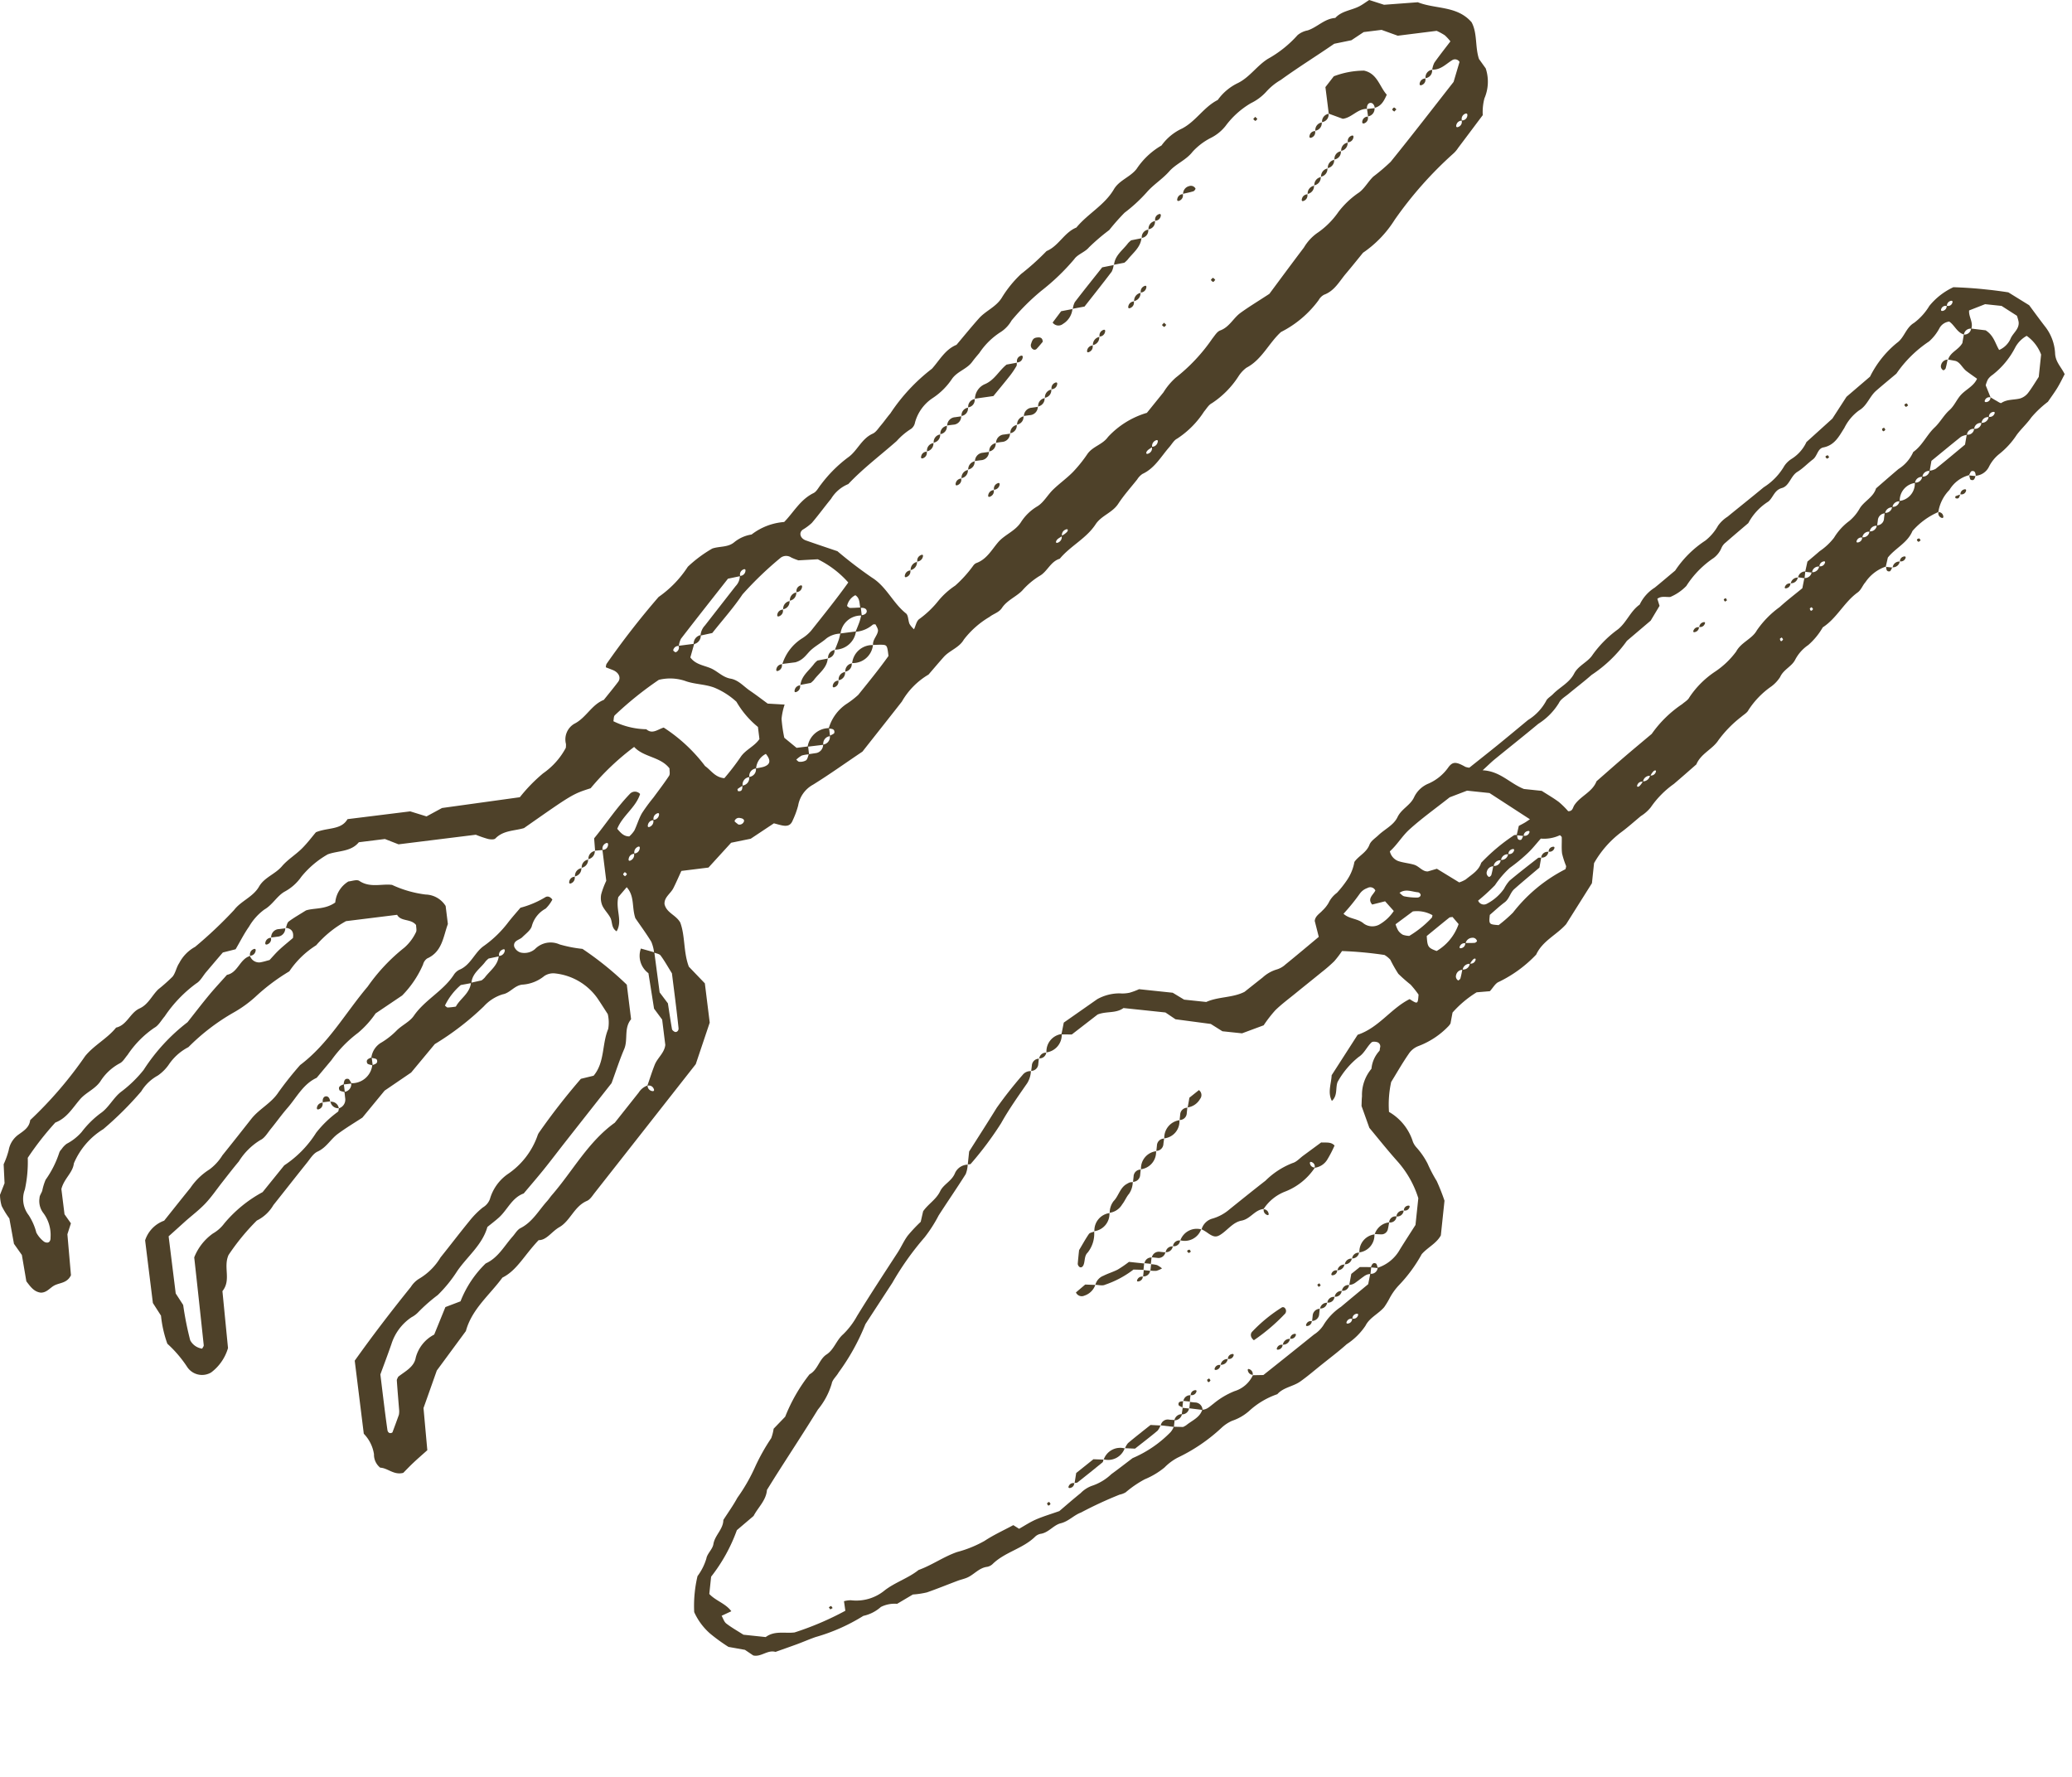 <svg xmlns="http://www.w3.org/2000/svg" xmlns:xlink="http://www.w3.org/1999/xlink" width="123.333" height="105.771" viewBox="0 0 123.333 105.771">
  <defs>
    <clipPath id="clip-path">
      <rect id="長方形_18322" data-name="長方形 18322" width="88.564" height="87.698" fill="#4e4129"/>
    </clipPath>
    <clipPath id="clip-path-2">
      <rect id="長方形_18324" data-name="長方形 18324" width="73.44" height="88.517" fill="#4e4129"/>
    </clipPath>
  </defs>
  <g id="グループ_60424" data-name="グループ 60424" transform="translate(-1403.667 -4854.594)">
    <g id="グループ_60304" data-name="グループ 60304" transform="translate(1403.667 4854.594)">
      <g id="グループ_60303" data-name="グループ 60303" clip-path="url(#clip-path)">
        <path id="パス_8169" data-name="パス 8169" d="M32.054,73.824c-.876.926-1.286,1.793-2.149,2.222-.758,1.037-1.818,1.868-2.174,3.181L26,81.577c-.224.632-.5,1.418-.791,2.233.073.813.149,1.651.227,2.509-.277.247-.56.492-.832.748-.221.208-.43.428-.6.6-.565.15-.918-.289-1.373-.309a.992.992,0,0,1-.37-.8,2.225,2.225,0,0,0-.607-1.219c-.178-1.438-.357-2.881-.539-4.349,1.067-1.5,2.185-2.958,3.339-4.387a1.54,1.54,0,0,1,.482-.484,3.657,3.657,0,0,0,1.287-1.276c.576-.717,1.132-1.449,1.714-2.16a5.082,5.082,0,0,1,.8-.811.973.973,0,0,0,.424-.5A2.735,2.735,0,0,1,30.2,69.9a4.612,4.612,0,0,0,1.79-2.29.706.706,0,0,1,.1-.205,38.89,38.89,0,0,1,2.487-3.192l.757-.184c.675-.806.489-1.88.868-2.782a2.213,2.213,0,0,0-.025-.884c-.225-.346-.424-.666-.637-.975a3.546,3.546,0,0,0-2.489-1.447.965.965,0,0,0-.651.152,2.287,2.287,0,0,1-1.251.51c-.505.015-.772.5-1.223.58A2.5,2.5,0,0,0,28.8,59.9a16.544,16.544,0,0,1-2.92,2.247l-1.406,1.692-1.58,1.077-1.323,1.607c-.46.3-.983.613-1.469.973-.424.314-.677.813-1.2,1.049-.256.117-.435.421-.626.659-.672.836-1.331,1.683-2,2.521a2.341,2.341,0,0,1-.99.925,13.325,13.325,0,0,0-1.682,2.05c-.328.734.174,1.483-.364,2.151.107,1.091.218,2.232.332,3.388a2.79,2.79,0,0,1-1.005,1.453,1.061,1.061,0,0,1-1.436-.345,7.156,7.156,0,0,0-1.17-1.366,7.02,7.02,0,0,1-.378-1.671L9.1,77.557c-.15-1.208-.31-2.5-.462-3.73a1.851,1.851,0,0,1,1.133-1.17c.511-.639,1.033-1.3,1.564-1.954a3.853,3.853,0,0,1,1.139-1.1,3.052,3.052,0,0,0,.767-.84c.578-.716,1.146-1.439,1.715-2.161.471-.6,1.192-.932,1.621-1.591a20.533,20.533,0,0,1,1.287-1.617c1.679-1.265,2.694-3.1,4.022-4.671a10.989,10.989,0,0,1,2.184-2.32,2.808,2.808,0,0,0,.685-.907c.066-.107.012-.288.012-.436-.312-.394-.9-.19-1.129-.609l-3.041.377a6.452,6.452,0,0,0-1.776,1.436,5.356,5.356,0,0,0-1.6,1.552A11.938,11.938,0,0,0,15.2,59.335a7.117,7.117,0,0,1-1.284.927,12.578,12.578,0,0,0-2.7,2.065,3.153,3.153,0,0,0-1.18,1.056,2.559,2.559,0,0,1-.646.638,2.62,2.62,0,0,0-.983.94,20.04,20.04,0,0,1-2.258,2.247,4.407,4.407,0,0,0-1.752,2.037c-.062.564-.582.894-.743,1.53.052.421.118.951.186,1.5l.381.54-.209.651c.073.841.146,1.677.212,2.438-.229.482-.671.439-.994.612-.262.141-.446.427-.8.425-.409-.046-.626-.367-.861-.674-.089-.523-.179-1.051-.267-1.568l-.471-.666c-.077-.423-.172-.947-.274-1.507a5.243,5.243,0,0,1-.457-.743A2.456,2.456,0,0,1,0,71.119c.089-.228.173-.442.271-.692C.255,70.081.236,69.7.217,69.3a5.008,5.008,0,0,0,.3-.837,1.445,1.445,0,0,1,.6-.941c.318-.228.63-.424.68-.851A23.74,23.74,0,0,0,5.07,62.86c.536-.657,1.312-1.039,1.841-1.695.653-.15.83-.884,1.4-1.142.516-.235.731-.769,1.112-1.137a10.558,10.558,0,0,0,.844-.749c.186-.225.23-.563.4-.81a2.32,2.32,0,0,1,.948-.97,25.593,25.593,0,0,0,2.314-2.186c.412-.547,1.135-.78,1.491-1.4.318-.552.957-.736,1.359-1.206.34-.4.809-.682,1.185-1.053.325-.32.6-.691.841-.975.714-.294,1.5-.125,1.88-.78l3.733-.463.97.3.923-.5,4.632-.642a9.615,9.615,0,0,1,1.389-1.425,4.323,4.323,0,0,0,1.346-1.512,1.2,1.2,0,0,0,.01-.233,1.078,1.078,0,0,1,.494-1.2c.705-.351,1.028-1.135,1.76-1.424.285-.357.578-.709.853-1.075.182-.243.042-.554-.313-.7l-.42-.164a.57.57,0,0,1,.04-.2,48.214,48.214,0,0,1,3.1-3.986,6.522,6.522,0,0,0,1.74-1.8,7.708,7.708,0,0,1,1.457-1.083c.43-.146.934-.06,1.306-.376a2.152,2.152,0,0,1,1.032-.459,3.621,3.621,0,0,1,1.939-.745c.55-.554.953-1.331,1.746-1.719.188-.092.3-.338.447-.515a7.969,7.969,0,0,1,1.606-1.607c.551-.38.8-1.114,1.47-1.415.194-.087.331-.311.479-.485.2-.234.372-.487.572-.72a10.993,10.993,0,0,1,2.479-2.663c.454-.507.782-1.144,1.46-1.422.444-.526.878-1.061,1.336-1.574.4-.451,1.005-.671,1.351-1.215a6.768,6.768,0,0,1,1.154-1.425,14.877,14.877,0,0,0,1.519-1.366c.722-.3,1.048-1.107,1.775-1.4.676-.824,1.677-1.328,2.231-2.274.319-.546.971-.725,1.351-1.212a4.461,4.461,0,0,1,1.487-1.4,3.1,3.1,0,0,1,1.22-1.007c.826-.429,1.3-1.287,2.126-1.7a3.135,3.135,0,0,1,1.214-1.015c.694-.351,1.118-1.021,1.763-1.429a6.789,6.789,0,0,0,1.774-1.416,1.315,1.315,0,0,1,.6-.281c.576-.189,1-.7,1.646-.742C79.861.648,80.433.62,80.9.38c.2-.1.378-.239.6-.38l.884.284,2.01-.15c1.062.422,2.334.193,3.2,1.19.354.655.2,1.462.441,2.187l.4.559a2.511,2.511,0,0,1-.076,1.784,3.232,3.232,0,0,0-.1,1c-.453.6-.957,1.277-1.464,1.948a1.655,1.655,0,0,1-.3.35,22.864,22.864,0,0,0-3.478,3.93,6.655,6.655,0,0,1-1.885,1.962c-.339.415-.673.834-1.019,1.243-.39.461-.675,1.026-1.3,1.256a.8.8,0,0,0-.322.32,6.3,6.3,0,0,1-2.243,1.9c-.73.664-1.131,1.642-2.057,2.126a1.932,1.932,0,0,0-.465.5A5.423,5.423,0,0,1,72.136,24c-.192.095-.318.325-.468.5a5.448,5.448,0,0,1-1.6,1.609c-.191.093-.314.329-.464.5-.5.571-.869,1.262-1.6,1.6a1.068,1.068,0,0,0-.315.33c-.382.479-.795.939-1.129,1.45-.348.533-1,.694-1.346,1.219-.552.844-1.5,1.286-2.132,2.049-.556.166-.744.776-1.205,1.025a4.542,4.542,0,0,0-1.037.878c-.374.374-.9.57-1.205,1.032-.175.265-.5.341-.734.527a5.34,5.34,0,0,0-1.531,1.352c-.282.488-.846.64-1.2,1.039-.305.344-.6.694-.9,1.041a4.413,4.413,0,0,0-1.587,1.608c-.8,1.023-1.611,2.045-2.346,2.978-1.041.7-1.968,1.365-2.934,1.964a1.757,1.757,0,0,0-.894,1.246,5.045,5.045,0,0,1-.313.858c-.122.323-.319.407-.721.308-.141-.034-.281-.074-.409-.108l-1.381.918-1.166.239-1.348,1.477-1.613.2c-.166.359-.312.7-.478,1.027s-.554.541-.525.95c.122.525.671.633.935,1.093.3.8.181,1.751.512,2.629l.953.993c.094.759.188,1.518.29,2.337l-.831,2.473c-1.937,2.467-3.97,5.059-6.006,7.646-.142.179-.279.411-.472.493-.758.321-.99,1.191-1.641,1.563-.467.267-.761.782-1.238.773M37.74,50.8a.331.331,0,0,0,.328-.25c.045-.158-.017-.206-.152-.117a.351.351,0,0,0-.15.387.337.337,0,0,0-.334.249c-.047.163.014.211.151.12a.362.362,0,0,0,.156-.389m1.142-2a.343.343,0,0,0,.333-.242c.05-.153-.011-.2-.151-.117a.333.333,0,0,0-.155.379.338.338,0,0,0-.334.248c-.047.157.014.205.151.119a.347.347,0,0,0,.157-.387m5.312-2.043a.448.448,0,0,0,.4-.514.445.445,0,0,0,.4-.51,4.031,4.031,0,0,0,.432-.082c.431-.131.482-.383.161-.778a1.06,1.06,0,0,0-.582.868.442.442,0,0,0-.4.515.441.441,0,0,0-.4.512,3.564,3.564,0,0,0-.3.194c-.016.012.013.126.03.128.271.038.243-.165.259-.332M49.382,43.8c.1-.062.271-.113.281-.187.034-.238-.171-.233-.337-.249a2.627,2.627,0,0,1,1.045-1.454,5.341,5.341,0,0,0,.714-.549c.624-.775,1.253-1.545,1.8-2.316-.078-.662-.085-.661-.467-.67-.153,0-.306.01-.459.015l.007.006c-.03-.324.245-.541.293-.829.02-.122-.077-.267-.14-.392-.01-.022-.134-.021-.172.01a1.772,1.772,0,0,1-1.021.421c.078-.195.161-.387.231-.585.047-.131.074-.269.11-.4.174-.012.343-.106.323-.26s-.208-.2-.378-.175c-.066-.267-.016-.58-.3-.758a.931.931,0,0,0-.492.646c.059.039.119.11.179.111.212,0,.425-.016.639-.027l.058.481a1.22,1.22,0,0,0-1.265,1.075,1.448,1.448,0,0,0-.841.287c-.28.247-.621.426-.9.674s-.453.612-.951.747l-.8.1.025.019a2.8,2.8,0,0,1,1.205-1.56,2.349,2.349,0,0,0,.508-.436c.751-.946,1.509-1.886,2.216-2.874a5.862,5.862,0,0,0-1.816-1.382l-1.153.064a4.12,4.12,0,0,1-.424-.168.543.543,0,0,0-.634.014,20.74,20.74,0,0,0-2.268,2.179c-.546.813-1.207,1.548-1.8,2.3l-.7.152a.966.966,0,0,1,.268-.607q.909-1.168,1.82-2.335a.891.891,0,0,0,.254-.611.323.323,0,0,0,.324-.249c.038-.142-.025-.189-.153-.114a.32.32,0,0,0-.15.379l-.73.152c-.921,1.172-1.869,2.37-2.8,3.579a1.259,1.259,0,0,0-.124.424.316.316,0,0,0-.335.257c-.006.03.122.13.152.117a.3.3,0,0,0,.17-.383l.928-.12-.23.812c.3.413.776.466,1.192.636s.723.544,1.2.627.776.46,1.15.714.738.534,1.062.771l1.008.059a3.844,3.844,0,0,0-.183.848,8.589,8.589,0,0,0,.163,1.127l.731.6.687-.085.056.473a1.847,1.847,0,0,0-.433.069,1.535,1.535,0,0,0-.329.248c.06.043.119.124.177.124a.691.691,0,0,0,.4-.082c.1-.077.118-.244.172-.371l.383-.058a.508.508,0,0,0,.468-.513.459.459,0,0,0,.4-.515M63.193,31.892a1.19,1.19,0,0,0,.326-.238c.094-.139.017-.2-.138-.109a.329.329,0,0,0-.163.367c-.11.08-.256.139-.323.246-.09.146-.012.2.139.109a.347.347,0,0,0,.158-.375m5.365-5.3a.339.339,0,0,0,.339-.231c.057-.159,0-.21-.143-.126a.35.35,0,0,0-.17.377c-.11.084-.255.148-.322.258-.081.133,0,.192.149.1a.325.325,0,0,0,.147-.381M87,7.165a.311.311,0,0,0,.337-.253c.032-.141-.036-.194-.159-.125a.328.328,0,0,0-.158.394.329.329,0,0,0-.329.241c-.042.139.019.187.15.116A.311.311,0,0,0,87,7.165M29.718,56.919l-.634.135a1.388,1.388,0,0,0-.183.174c-.3.417-.8.7-.84,1.286l-.633.117a3.771,3.771,0,0,0-.944,1.224c.056.041.11.113.165.113a3.986,3.986,0,0,0,.486-.054c.251-.476.828-.775.9-1.42l.629-.139a1.342,1.342,0,0,0,.19-.168c.306-.411.78-.714.835-1.287a.357.357,0,0,0,.341-.242c.052-.147-.009-.2-.152-.118a.321.321,0,0,0-.163.379m-7.611,6.036a1.211,1.211,0,0,1,.621-.915,4.506,4.506,0,0,0,.882-.7c.316-.319.778-.519,1.024-.876.659-.957,1.751-1.473,2.383-2.445a.819.819,0,0,1,.336-.3c.681-.285.9-1.041,1.462-1.423a6.644,6.644,0,0,0,1.461-1.427c.236-.3.49-.583.706-.839a5.607,5.607,0,0,0,1.5-.638c.146-.07.287,0,.4.154a2.156,2.156,0,0,1-.4.537,1.672,1.672,0,0,0-.816,1.014c-.056.26-.361.473-.574.687-.1.1-.262.146-.377.241a.3.3,0,0,0-.058.411.6.6,0,0,0,.327.258.973.973,0,0,0,.86-.2,1.3,1.3,0,0,1,1.467-.281,7.723,7.723,0,0,0,1.362.266,18.964,18.964,0,0,1,2.64,2.132c.088.707.172,1.389.255,2.056-.444.538-.168,1.213-.413,1.782-.269.626-.477,1.278-.749,2.021-.885,1.124-1.833,2.328-2.778,3.531-.425.542-.841,1.093-1.273,1.629-.384.476-.785.938-1.178,1.407-.7.255-.962.96-1.462,1.42-.221.2-.464.383-.7.574-.306,1.076-1.2,1.755-1.8,2.631a8.032,8.032,0,0,1-1.156,1.422,10.025,10.025,0,0,0-1.19,1.05,1.49,1.49,0,0,1-.365.267A3.007,3.007,0,0,0,23.3,80c-.223.642-.464,1.278-.659,1.809.146,1.179.268,2.244.419,3.3.027.193.181.238.3.15.126-.341.259-.692.383-1.047a1.079,1.079,0,0,0,.018-.255c-.047-.582-.1-1.192-.141-1.8,0-.066.052-.136.082-.209.407-.325.947-.573,1.044-1.138a2.164,2.164,0,0,1,1.1-1.374l.666-1.637.9-.342a6.345,6.345,0,0,1,1.5-2.255c.736-.332,1.1-1.037,1.6-1.6.152-.171.275-.4.466-.5.72-.363,1.086-1.056,1.594-1.616.1-.113.185-.245.285-.36,1.243-1.436,2.153-3.162,3.738-4.3l1.427-1.8a1,1,0,0,1,.525-.417.322.322,0,0,0,.241.326c.134.038.181-.023.113-.15a.3.3,0,0,0-.37-.155c.146-.419.278-.844.442-1.256s.577-.7.628-1.179c-.065-.519-.129-1.039-.187-1.507l-.483-.652c-.106-.671-.222-1.407-.334-2.109a1.284,1.284,0,0,1-.449-1.468l.8.225c.109.822.218,1.646.316,2.384l.492.653c.076.49.152,1.014.243,1.534.011.061.091.124.155.157.1.052.254-.04.235-.219-.118-1.129-.268-2.254-.393-3.259-.269-.431-.451-.762-.675-1.061-.074-.1-.255-.117-.387-.173a2.3,2.3,0,0,0-.168-.648c-.311-.508-.666-.988-.947-1.4-.221-.652-.032-1.306-.516-1.844l-.5.588c-.17.756.271,1.411-.1,2.038-.324-.2-.24-.552-.371-.806s-.368-.475-.485-.742a1.158,1.158,0,0,1-.06-.66,4.948,4.948,0,0,1,.3-.8c-.08-.649-.155-1.246-.229-1.843a.309.309,0,0,0,.33-.253c.032-.143-.032-.194-.154-.124a.337.337,0,0,0-.161.389l-.475.04.025.019c-.017-.227-.034-.455-.058-.755.7-.852,1.328-1.816,2.125-2.644a.409.409,0,0,1,.611.006c-.26.814-1.048,1.286-1.36,2.071.193.223.379.458.717.451a1.767,1.767,0,0,0,.3-.346c.164-.339.266-.71.453-1.034a10.361,10.361,0,0,1,.679-.925c.317-.431.644-.857.936-1.3.07-.107.021-.291.026-.44-.545-.708-1.534-.655-2.105-1.28a15.183,15.183,0,0,0-2.59,2.46c-1.077.348-1.077.348-3.967,2.372-.576.172-1.226.128-1.7.615-.077.08-.293.063-.433.033a6.673,6.673,0,0,1-.735-.253l-4.6.571-.81-.317-1.553.193c-.475.582-1.232.492-1.849.72a5.587,5.587,0,0,0-1.57,1.33,2.859,2.859,0,0,1-1.016.9c-.451.269-.7.773-1.189,1.056a3.347,3.347,0,0,0-.911,1.016c-.3.426-.536.9-.8,1.348l-.759.192c-.3.346-.641.75-.986,1.156-.2.233-.35.545-.6.688A7.865,7.865,0,0,0,9.8,60.5c-.2.231-.361.541-.613.675A5.93,5.93,0,0,0,7.594,62.79c-.15.173-.274.407-.464.5a3.09,3.09,0,0,0-1.16,1.082c-.318.457-.844.647-1.195,1.049-.447.514-.794,1.135-1.481,1.395a17.586,17.586,0,0,0-1.642,2.1,7.659,7.659,0,0,1-.173,1.89,1.573,1.573,0,0,0,.228,1.523,3.474,3.474,0,0,1,.455,1.035,1.663,1.663,0,0,0,.429.518.332.332,0,0,0,.21.08c.126.006.215-.106.207-.294a2.183,2.183,0,0,0-.454-1.5,1.171,1.171,0,0,1-.2-.87c0-.142.115-.28.161-.425a3.382,3.382,0,0,1,.2-.651,5.928,5.928,0,0,0,.815-1.62.506.506,0,0,1,.126-.189,1.311,1.311,0,0,1,.312-.332,3.064,3.064,0,0,0,.891-.7,5.673,5.673,0,0,1,1.126-1.118c.492-.328.779-.959,1.263-1.307a7.37,7.37,0,0,0,1.3-1.27,11.266,11.266,0,0,1,2.614-2.842c.427-.541.846-1.089,1.286-1.619.34-.411.707-.8,1.061-1.2.662-.131.76-.957,1.39-1.128l-.024-.018a.567.567,0,0,0,.691.387c.144-.026.286-.073.479-.124.172-.183.363-.41.579-.611.266-.247.551-.473.813-.7.063-.381-.095-.571-.449-.609l.022.018c.056-.133.076-.313.175-.389.3-.226.631-.411,1.026-.66.482-.159,1.131-.04,1.744-.473a1.643,1.643,0,0,1,.784-1.252c.2-.016.5-.134.648-.034.641.431,1.342.158,1.949.238a6.662,6.662,0,0,0,2,.574,1.452,1.452,0,0,1,1.19.681c.039.312.085.685.133,1.074-.277.749-.33,1.648-1.234,2.051a.626.626,0,0,0-.244.362,6.062,6.062,0,0,1-1.243,1.842L22.357,60.32a5.7,5.7,0,0,1-1.045,1.157A7.341,7.341,0,0,0,19.73,63.1l-.881,1.054c-.806.372-1.186,1.159-1.73,1.785-.35.4-.66.841-1,1.256-.192.236-.365.547-.619.662a3.875,3.875,0,0,0-1.283,1.273c-.345.409-.67.834-1,1.254s-.631.869-1,1.256-.786.7-1.18,1.048c-.333.3-.661.6-1,.9q.212,1.712.422,3.4l.444.686a19.131,19.131,0,0,0,.418,2.1.952.952,0,0,0,.714.5c.032-.069.1-.142.092-.207q-.277-2.614-.566-5.226a3.165,3.165,0,0,1,1.111-1.42,2.2,2.2,0,0,0,.677-.6,7.806,7.806,0,0,1,2.283-1.864l1.286-1.591a6.406,6.406,0,0,0,1.9-1.942,6.464,6.464,0,0,1,1.295-1.249c.048-.035.043-.142.062-.216l-.008.012a.54.54,0,0,0,.381-.595c-.016-.129-.029-.258-.044-.387a.456.456,0,0,0,.4-.516A1.214,1.214,0,0,0,22.159,63.4c.158-.057.363-.1.27-.328-.028-.069-.21-.077-.322-.113M85.242,4.147l.008.006a1.412,1.412,0,0,1,.128-.422c.308-.435.639-.853.956-1.269A2.908,2.908,0,0,0,86,2.1a3.7,3.7,0,0,0-.485-.264L83.2,2.126l-.965-.348-1.064.132-.73.485-1.023.21C78.378,3.324,77.282,4,76.238,4.758a3.523,3.523,0,0,0-.873.71,3,3,0,0,1-.91.675,5.07,5.07,0,0,0-1.512,1.363,2.6,2.6,0,0,1-.88.707,3.8,3.8,0,0,0-1.078.822c-.387.5-.982.707-1.391,1.169s-.932.779-1.326,1.231a9.248,9.248,0,0,1-1.333,1.229,13.411,13.411,0,0,0-.909,1.028,12.359,12.359,0,0,0-1.207,1.032c-.232.284-.674.409-.874.7a13.094,13.094,0,0,1-1.969,1.891,13.319,13.319,0,0,0-1.765,1.763,1.969,1.969,0,0,1-.617.667,4.3,4.3,0,0,0-1.3,1.267c-.148.176-.3.352-.433.536-.324.434-.9.56-1.211,1.028a4.069,4.069,0,0,1-1.126,1.113,2.537,2.537,0,0,0-1.058,1.454.61.61,0,0,1-.223.376,3.948,3.948,0,0,0-.868.731c-.965.85-2,1.626-2.883,2.563a2.149,2.149,0,0,0-1.025.88c-.389.473-.748.97-1.146,1.435a3.155,3.155,0,0,1-.54.4c-.247.185-.148.52.187.639.642.226,1.287.441,1.879.642a25.549,25.549,0,0,0,2.05,1.568c.873.542,1.252,1.519,2.032,2.135.144.114.122.425.211.629a1.432,1.432,0,0,0,.265.315c.1-.2.141-.476.3-.6a5.762,5.762,0,0,0,1.148-1.093,4.553,4.553,0,0,1,1.006-.907,7.379,7.379,0,0,0,1.071-1.186.476.476,0,0,1,.171-.151c.624-.219.919-.783,1.311-1.242s1.017-.659,1.361-1.2a2.925,2.925,0,0,1,.975-.94c.375-.229.609-.677.937-.995.378-.367.815-.675,1.183-1.05a8.284,8.284,0,0,0,.861-1.073c.316-.453.9-.552,1.223-1.01a5.125,5.125,0,0,1,2.315-1.436l.985-1.219a3.931,3.931,0,0,1,.733-.876,10.426,10.426,0,0,0,2.175-2.322c.145-.177.281-.418.473-.488.545-.2.775-.73,1.2-1.041.488-.356,1.008-.668,1.725-1.137.594-.8,1.319-1.785,2.059-2.761a2.789,2.789,0,0,1,.764-.842,4.851,4.851,0,0,0,1.29-1.277,5.221,5.221,0,0,1,1.146-1.1c.374-.229.6-.685.928-1a11.648,11.648,0,0,0,1.032-.879c1.3-1.606,2.559-3.241,3.746-4.756l.353-1.19a.311.311,0,0,0-.433-.106c-.381.234-.7.6-1.206.561M43.114,46.321a14.865,14.865,0,0,0,.95-1.231c.291-.464.828-.644,1.14-1.1-.025-.207-.053-.432-.089-.72a5.448,5.448,0,0,1-1.279-1.5,4.466,4.466,0,0,0-1.323-.843c-.576-.214-1.189-.193-1.739-.4a2.824,2.824,0,0,0-1.558-.062A20.535,20.535,0,0,0,36.6,42.57c-.076.068-.062.239-.088.359a4.61,4.61,0,0,0,1.96.477c.357.315.67.011,1.034-.1a9.658,9.658,0,0,1,2.462,2.29c.355.25.593.677,1.148.723m.83,2.754a.28.28,0,0,0,.337-.181c.035-.1-.062-.18-.223-.2a.273.273,0,0,0-.334.172c-.012.048.142.14.22.212M37.2,52.16c.04-.043.111-.087.111-.129s-.074-.083-.117-.124c-.038.043-.1.087-.1.131s.071.082.11.122" fill="#4e4129"/>
        <path id="パス_8170" data-name="パス 8170" d="M122.023,9.06c-.064-.517-.128-1.035-.2-1.587l.5-.644a5.113,5.113,0,0,1,1.8-.337c.793.173.917.946,1.353,1.434-.156.341-.313.68-.728.782l.017.013c-.022-.168-.12-.326-.273-.307s-.209.195-.2.363l.009-.01c-.567-.01-.909.531-1.444.592l-.849-.311Z" transform="translate(-42.93 -2.288)" fill="#4e4129"/>
        <path id="パス_8171" data-name="パス 8171" d="M92.091,33.309c-.006.074.012.163-.023.221a5.134,5.134,0,0,1-.371.552c-.323.41-.657.811-1,1.23l-1.12.159.022.017a.975.975,0,0,1,.571-.876c.592-.24.845-.8,1.312-1.173l.627-.115Z" transform="translate(-31.567 -11.738)" fill="#4e4129"/>
        <path id="パス_8172" data-name="パス 8172" d="M98.592,26.971a1.218,1.218,0,0,1,.12-.412c.54-.706,1.1-1.4,1.631-2.071l.7-.139-.017-.014a1.224,1.224,0,0,1-.118.411c-.538.71-1.093,1.407-1.618,2.076l-.719.133Z" transform="translate(-34.736 -8.575)" fill="#4e4129"/>
        <path id="パス_8173" data-name="パス 8173" d="M104.016,21.871c-.055.574-.516.891-.831,1.3a1.631,1.631,0,0,1-.188.174l-.634.123.017.014c.051-.579.527-.883.836-1.3a1.525,1.525,0,0,1,.186-.172l.635-.126Z" transform="translate(-36.071 -7.707)" fill="#4e4129"/>
        <path id="パス_8174" data-name="パス 8174" d="M97.931,28.38a1.173,1.173,0,0,1-.565.9.425.425,0,0,1-.615-.08l.506-.675.694-.133Z" transform="translate(-34.094 -10.001)" fill="#4e4129"/>
        <path id="パス_8175" data-name="パス 8175" d="M95.456,31.272c-.106.124-.234.285-.376.433a.179.179,0,0,1-.163.032.27.27,0,0,1-.149-.359c.085-.28.161-.356.428-.367.167-.006.253.075.26.261" transform="translate(-33.388 -10.928)" fill="#4e4129"/>
        <path id="パス_8176" data-name="パス 8176" d="M108.73,17.576a.468.468,0,0,1,.356-.479.309.309,0,0,1,.381.143c.014.023-.067.146-.124.163-.209.065-.424.106-.638.155Z" transform="translate(-38.307 -6.018)" fill="#4e4129"/>
        <path id="パス_8177" data-name="パス 8177" d="M87.047,38.819a.5.5,0,0,1,.469-.513l.385-.055-.023-.017a.487.487,0,0,1-.465.517c-.13.015-.26.033-.391.05Z" transform="translate(-30.666 -13.473)" fill="#4e4129"/>
        <path id="パス_8178" data-name="パス 8178" d="M94.094,37.946a.506.506,0,0,1,.469-.514l.385-.054-.025-.019a.5.5,0,0,1-.467.516l-.388.051Z" transform="translate(-33.148 -13.165)" fill="#4e4129"/>
        <path id="パス_8179" data-name="パス 8179" d="M91.537,40.409a.5.5,0,0,1,.47-.512c.129-.017.257-.036.385-.055l-.025-.019a.5.5,0,0,1-.468.514c-.13.016-.258.035-.387.053Z" transform="translate(-32.248 -14.033)" fill="#4e4129"/>
        <path id="パス_8180" data-name="パス 8180" d="M90.428,41.5a.493.493,0,0,1-.468.514c-.13.016-.259.035-.388.052l.026.019a.506.506,0,0,1,.468-.515l.386-.053Z" transform="translate(-31.564 -14.622)" fill="#4e4129"/>
        <path id="パス_8181" data-name="パス 8181" d="M131.02,6.926a.446.446,0,0,1,.392-.517l-.008-.006A.447.447,0,0,1,131,6.91Z" transform="translate(-46.162 -2.256)" fill="#4e4129"/>
        <path id="パス_8182" data-name="パス 8182" d="M130.816,7.186a.33.33,0,0,1-.166.389c-.135.074-.2.022-.155-.123a.342.342,0,0,1,.343-.249Z" transform="translate(-45.98 -2.532)" fill="#4e4129"/>
        <path id="パス_8183" data-name="パス 8183" d="M115.433,10.86c-.04.041-.08.117-.118.117s-.087-.07-.13-.109l.12-.131.128.124" transform="translate(-40.589 -3.783)" fill="#4e4129"/>
        <path id="パス_8184" data-name="パス 8184" d="M121.506,10.967a.459.459,0,0,1,.4-.515l-.016-.012a.452.452,0,0,1-.4.51Z" transform="translate(-42.809 -3.679)" fill="#4e4129"/>
        <path id="パス_8185" data-name="パス 8185" d="M125.705,10.442l-.064-.469-.009.01.471-.055-.017-.014a.456.456,0,0,1-.4.51Z" transform="translate(-44.271 -3.494)" fill="#4e4129"/>
        <path id="パス_8186" data-name="パス 8186" d="M128.086,10.125c-.043-.04-.121-.08-.12-.119s.072-.123.111-.123.091.071.136.111l-.127.13" transform="translate(-45.094 -3.483)" fill="#4e4129"/>
        <path id="パス_8187" data-name="パス 8187" d="M121.266,11.227a.457.457,0,0,1-.4.513l.023.017a.45.45,0,0,1,.4-.513Z" transform="translate(-42.592 -3.956)" fill="#4e4129"/>
        <path id="パス_8188" data-name="パス 8188" d="M125.533,10.7a.324.324,0,0,1-.159.392c-.127.07-.194.017-.158-.123a.323.323,0,0,1,.339-.253Z" transform="translate(-44.122 -3.772)" fill="#4e4129"/>
        <path id="パス_8189" data-name="パス 8189" d="M120.685,12.019a.333.333,0,0,1-.165.387c-.132.074-.2.023-.152-.124a.33.33,0,0,1,.34-.245Z" transform="translate(-42.411 -4.235)" fill="#4e4129"/>
        <path id="パス_8190" data-name="パス 8190" d="M123.883,12.877a.327.327,0,0,1,.158-.385c.135-.077.2-.027.155.12a.337.337,0,0,1-.337.246Z" transform="translate(-43.646 -4.389)" fill="#4e4129"/>
        <path id="パス_8191" data-name="パス 8191" d="M123.64,13.077a.46.46,0,0,1-.4.513l.025.019a.457.457,0,0,1,.4-.513Z" transform="translate(-43.428 -4.608)" fill="#4e4129"/>
        <path id="パス_8192" data-name="パス 8192" d="M123.022,13.869a.452.452,0,0,1-.4.512l.025.019a.451.451,0,0,1,.4-.513Z" transform="translate(-43.211 -4.887)" fill="#4e4129"/>
        <path id="パス_8193" data-name="パス 8193" d="M122.406,14.661a.467.467,0,0,1-.4.513l.026.019a.466.466,0,0,1,.4-.514Z" transform="translate(-42.993 -5.166)" fill="#4e4129"/>
        <path id="パス_8194" data-name="パス 8194" d="M121.414,15.985a.465.465,0,0,1,.4-.513l-.027-.019a.467.467,0,0,1-.4.512Z" transform="translate(-42.775 -5.445)" fill="#4e4129"/>
        <path id="パス_8195" data-name="パス 8195" d="M108.529,17.819a.329.329,0,0,1-.161.387c-.133.076-.2.026-.154-.12a.336.336,0,0,1,.339-.249Z" transform="translate(-38.129 -6.279)" fill="#4e4129"/>
        <path id="パス_8196" data-name="パス 8196" d="M121.17,16.244a.467.467,0,0,1-.4.513l.026.02a.464.464,0,0,1,.4-.513Z" transform="translate(-42.558 -5.724)" fill="#4e4129"/>
        <path id="パス_8197" data-name="パス 8197" d="M120.553,17.036a.468.468,0,0,1-.4.513l.026.02a.463.463,0,0,1,.4-.513Z" transform="translate(-42.34 -6.003)" fill="#4e4129"/>
        <path id="パス_8198" data-name="パス 8198" d="M106.174,20.084a.327.327,0,0,1,.164-.383c.132-.073.195-.021.151.124a.328.328,0,0,1-.339.241Z" transform="translate(-37.406 -6.931)" fill="#4e4129"/>
        <path id="パス_8199" data-name="パス 8199" d="M119.975,17.828a.339.339,0,0,1-.16.386c-.137.081-.2.032-.152-.12a.34.34,0,0,1,.337-.245Z" transform="translate(-42.162 -6.282)" fill="#4e4129"/>
        <path id="パス_8200" data-name="パス 8200" d="M105.933,20.283a.445.445,0,0,1-.4.514l.022.017a.465.465,0,0,1,.4-.513Z" transform="translate(-37.189 -7.147)" fill="#4e4129"/>
        <path id="パス_8201" data-name="パス 8201" d="M105.316,21.076a.445.445,0,0,1-.4.515l.021.016a.45.45,0,0,1,.4-.514Z" transform="translate(-36.971 -7.427)" fill="#4e4129"/>
        <path id="パス_8202" data-name="パス 8202" d="M104.849,26.686a.338.338,0,0,1,.159-.381c.141-.084.2-.036.15.119a.344.344,0,0,1-.335.242Z" transform="translate(-36.938 -9.255)" fill="#4e4129"/>
        <path id="パス_8203" data-name="パス 8203" d="M111.553,25.657c-.042.043-.084.122-.126.122s-.092-.072-.139-.113c.043-.045.084-.125.128-.126s.091.075.137.117" transform="translate(-39.217 -9)" fill="#4e4129"/>
        <path id="パス_8204" data-name="パス 8204" d="M104.231,27.417a.47.47,0,0,1,.4-.513l-.027-.019a.465.465,0,0,1-.4.513Z" transform="translate(-36.721 -9.474)" fill="#4e4129"/>
        <path id="パス_8205" data-name="パス 8205" d="M104.025,27.676a.335.335,0,0,1-.159.387c-.139.082-.2.032-.153-.119a.347.347,0,0,1,.339-.248Z" transform="translate(-36.541 -9.753)" fill="#4e4129"/>
        <path id="パス_8206" data-name="パス 8206" d="M101.058,30.731a.337.337,0,0,1,.161-.386c.137-.08.2-.03.152.122a.337.337,0,0,1-.339.244Z" transform="translate(-35.602 -10.68)" fill="#4e4129"/>
        <path id="パス_8207" data-name="パス 8207" d="M107.054,29.788c-.041.043-.082.121-.122.121s-.09-.072-.135-.113l.124-.135.133.127" transform="translate(-37.634 -10.452)" fill="#4e4129"/>
        <path id="パス_8208" data-name="パス 8208" d="M100.44,31.464a.472.472,0,0,1,.4-.513l-.026-.019a.459.459,0,0,1-.4.512Z" transform="translate(-35.384 -10.9)" fill="#4e4129"/>
        <path id="パス_8209" data-name="パス 8209" d="M93.478,33.105a.324.324,0,0,1,.166-.389c.13-.069.195-.017.155.124a.328.328,0,0,1-.341.249Z" transform="translate(-32.933 -11.518)" fill="#4e4129"/>
        <path id="パス_8210" data-name="パス 8210" d="M100.237,31.724a.335.335,0,0,1-.156.383c-.141.084-.2.037-.152-.117a.35.35,0,0,1,.335-.247Z" transform="translate(-35.207 -11.179)" fill="#4e4129"/>
        <path id="パス_8211" data-name="パス 8211" d="M96.649,35.572a.337.337,0,0,1,.163-.385c.138-.079.2-.028.152.124a.338.338,0,0,1-.341.242Z" transform="translate(-34.049 -12.386)" fill="#4e4129"/>
        <path id="パス_8212" data-name="パス 8212" d="M89.363,36.648a.442.442,0,0,1-.4.514l.02.016a.457.457,0,0,1,.4-.513Z" transform="translate(-31.35 -12.914)" fill="#4e4129"/>
        <path id="パス_8213" data-name="パス 8213" d="M96.407,35.772a.455.455,0,0,1-.4.513l.025.019a.463.463,0,0,1,.4-.513Z" transform="translate(-33.832 -12.606)" fill="#4e4129"/>
        <path id="パス_8214" data-name="パス 8214" d="M88.745,37.441a.449.449,0,0,1-.4.514l.023.017a.455.455,0,0,1,.4-.515Z" transform="translate(-31.131 -13.194)" fill="#4e4129"/>
        <path id="パス_8215" data-name="パス 8215" d="M95.789,36.564a.464.464,0,0,1-.4.515l.025.019a.456.456,0,0,1,.4-.515Z" transform="translate(-33.614 -12.885)" fill="#4e4129"/>
        <path id="パス_8216" data-name="パス 8216" d="M86.806,39.11a.447.447,0,0,1-.4.514l.021.016a.454.454,0,0,1,.4-.512Z" transform="translate(-30.449 -13.782)" fill="#4e4129"/>
        <path id="パス_8217" data-name="パス 8217" d="M93.476,38.767a.476.476,0,0,1,.4-.513l-.026-.019a.453.453,0,0,1-.4.513Z" transform="translate(-32.931 -13.474)" fill="#4e4129"/>
        <path id="パス_8218" data-name="パス 8218" d="M85.812,40.434a.449.449,0,0,1,.4-.514L86.19,39.9a.46.46,0,0,1-.4.512Z" transform="translate(-30.231 -14.062)" fill="#4e4129"/>
        <path id="パス_8219" data-name="パス 8219" d="M92.857,39.561a.461.461,0,0,1,.4-.515l-.025-.019a.46.46,0,0,1-.4.515Z" transform="translate(-32.713 -13.753)" fill="#4e4129"/>
        <path id="パス_8220" data-name="パス 8220" d="M85.572,40.694a.465.465,0,0,1-.4.513l.024.018a.443.443,0,0,1,.4-.513Z" transform="translate(-30.014 -14.34)" fill="#4e4129"/>
        <path id="パス_8221" data-name="パス 8221" d="M84.991,41.486a.335.335,0,0,1-.168.386c-.133.074-.2.023-.15-.125a.332.332,0,0,1,.341-.243Z" transform="translate(-29.833 -14.619)" fill="#4e4129"/>
        <path id="パス_8222" data-name="パス 8222" d="M90.918,41.233a.459.459,0,0,1,.4-.515l-.025-.019a.455.455,0,0,1-.4.515Z" transform="translate(-32.03 -14.342)" fill="#4e4129"/>
        <path id="パス_8223" data-name="パス 8223" d="M88.981,42.9a.476.476,0,0,1,.4-.513l-.026-.019a.455.455,0,0,1-.4.512Z" transform="translate(-31.346 -14.931)" fill="#4e4129"/>
        <path id="パス_8224" data-name="パス 8224" d="M88.738,43.161a.458.458,0,0,1-.4.513l.026.019a.465.465,0,0,1,.4-.512Z" transform="translate(-31.129 -15.209)" fill="#4e4129"/>
        <path id="パス_8225" data-name="パス 8225" d="M88.159,43.953a.336.336,0,0,1-.159.386c-.139.082-.2.033-.153-.119a.345.345,0,0,1,.338-.247Z" transform="translate(-30.951 -15.488)" fill="#4e4129"/>
        <path id="パス_8226" data-name="パス 8226" d="M91.357,44.814a.331.331,0,0,1,.161-.382c.142-.082.2-.033.152.119a.352.352,0,0,1-.339.243Z" transform="translate(-32.184 -15.643)" fill="#4e4129"/>
        <path id="パス_8227" data-name="パス 8227" d="M91.152,45.013a.338.338,0,0,1-.16.383c-.142.085-.2.037-.151-.118a.351.351,0,0,1,.337-.245Z" transform="translate(-32.005 -15.862)" fill="#4e4129"/>
        <path id="パス_8228" data-name="パス 8228" d="M84.307,51.411a.339.339,0,0,1,.161-.379c.149-.089.209-.041.15.118a.363.363,0,0,1-.337.242Z" transform="translate(-29.699 -17.967)" fill="#4e4129"/>
        <path id="パス_8229" data-name="パス 8229" d="M83.689,52.144a.469.469,0,0,1,.4-.513l-.027-.02a.474.474,0,0,1-.4.513Z" transform="translate(-29.481 -18.187)" fill="#4e4129"/>
        <path id="パス_8230" data-name="パス 8230" d="M83.485,52.4a.342.342,0,0,1-.159.38c-.141.086-.2.039-.148-.118a.346.346,0,0,1,.334-.242Z" transform="translate(-29.304 -18.466)" fill="#4e4129"/>
        <path id="パス_8231" data-name="パス 8231" d="M25.752,85.288a.491.491,0,0,1-.466.519l-.39.051.02.016a.48.48,0,0,1,.464-.519c.131-.015.262-.032.392-.049Z" transform="translate(-8.773 -30.054)" fill="#4e4129"/>
        <path id="パス_8232" data-name="パス 8232" d="M54.075,78.711a.458.458,0,0,1,.4-.513l-.025-.019a.478.478,0,0,1-.4.512Z" transform="translate(-19.046 -27.549)" fill="#4e4129"/>
        <path id="パス_8233" data-name="パス 8233" d="M53.831,78.97a.472.472,0,0,1-.4.513l.026.02a.455.455,0,0,1,.4-.513Z" transform="translate(-18.828 -27.828)" fill="#4e4129"/>
        <path id="パス_8234" data-name="パス 8234" d="M53.214,79.762a.473.473,0,0,1-.4.513l.026.019a.451.451,0,0,1,.4-.512Z" transform="translate(-18.611 -28.107)" fill="#4e4129"/>
        <path id="パス_8235" data-name="パス 8235" d="M52.637,80.555a.346.346,0,0,1-.161.385c-.133.081-.194.031-.148-.123a.329.329,0,0,1,.335-.242Z" transform="translate(-18.434 -28.387)" fill="#4e4129"/>
        <path id="パス_8236" data-name="パス 8236" d="M24.715,86.168a.325.325,0,0,1-.165.385c-.133.073-.2.021-.154-.122a.336.336,0,0,1,.339-.248Z" transform="translate(-8.592 -30.364)" fill="#4e4129"/>
        <path id="パス_8237" data-name="パス 8237" d="M22.977,87.637a.335.335,0,0,1,.163-.389c.132-.076.2-.025.153.123a.332.332,0,0,1-.34.248Z" transform="translate(-8.088 -30.733)" fill="#4e4129"/>
        <path id="パス_8238" data-name="パス 8238" d="M34,97.181c.021.159.041.319.063.479-.114-.041-.294-.052-.328-.129-.1-.227.107-.282.265-.35" transform="translate(-11.878 -34.245)" fill="#4e4129"/>
        <path id="パス_8239" data-name="パス 8239" d="M32.058,99.433l-.477.056c.025-.168.035-.378.273-.335.082.015.137.182.2.279" transform="translate(-11.129 -34.939)" fill="#4e4129"/>
        <path id="パス_8240" data-name="パス 8240" d="M31.443,99.647c.02.158.041.317.061.475-.113-.041-.292-.052-.325-.128-.1-.225.109-.278.264-.346" transform="translate(-10.978 -35.114)" fill="#4e4129"/>
        <path id="パス_8241" data-name="パス 8241" d="M30.111,101.061l-.477.059.025.019c-.033-.172.017-.357.176-.377s.253.146.258.324Z" transform="translate(-10.443 -35.507)" fill="#4e4129"/>
        <path id="パス_8242" data-name="パス 8242" d="M29.454,101.316a.325.325,0,0,1-.16.387c-.137.076-.2.026-.156-.12a.347.347,0,0,1,.341-.248Z" transform="translate(-10.263 -35.702)" fill="#4e4129"/>
        <path id="パス_8243" data-name="パス 8243" d="M30.87,101.633a.467.467,0,0,1-.51-.407l-.018.024a.462.462,0,0,1,.519.394Z" transform="translate(-10.692 -35.671)" fill="#4e4129"/>
        <path id="パス_8244" data-name="パス 8244" d="M75.182,60.5c-.041.583-.527.884-.83,1.3a1.345,1.345,0,0,1-.186.17l-.64.121.026.019c.056-.574.532-.88.832-1.3a1.38,1.38,0,0,1,.185-.174l.635-.122Z" transform="translate(-25.91 -21.32)" fill="#4e4129"/>
        <path id="パス_8245" data-name="パス 8245" d="M75.564,67.4a.446.446,0,0,0-.4.514l-.933.113a1.3,1.3,0,0,1,1.276-1.107l.058.479" transform="translate(-26.157 -23.582)" fill="#4e4129"/>
        <path id="パス_8246" data-name="パス 8246" d="M77.051,58.155l.927-.122A1.258,1.258,0,0,1,76.7,59.118l.023.017c.075-.193.155-.385.222-.58.045-.13.071-.266.106-.4" transform="translate(-27.028 -20.45)" fill="#4e4129"/>
        <path id="パス_8247" data-name="パス 8247" d="M79.548,59.281a1.2,1.2,0,0,1-1.265,1.074l.025.019a1.207,1.207,0,0,1,1.246-1.088Z" transform="translate(-27.586 -20.89)" fill="#4e4129"/>
        <path id="パス_8248" data-name="パス 8248" d="M73.207,54.221a.335.335,0,0,1,.158-.381c.137-.082.2-.032.15.12a.335.335,0,0,1-.334.242Z" transform="translate(-25.788 -18.959)" fill="#4e4129"/>
        <path id="パス_8249" data-name="パス 8249" d="M72.59,54.951a.465.465,0,0,1,.4-.513l-.026-.019a.458.458,0,0,1-.4.513Z" transform="translate(-25.571 -19.177)" fill="#4e4129"/>
        <path id="パス_8250" data-name="パス 8250" d="M71.973,55.743a.461.461,0,0,1,.4-.513l-.025-.019a.458.458,0,0,1-.4.513Z" transform="translate(-25.353 -19.456)" fill="#4e4129"/>
        <path id="パス_8251" data-name="パス 8251" d="M71.767,56a.337.337,0,0,1-.161.389c-.139.081-.2.031-.155-.12a.346.346,0,0,1,.341-.249Z" transform="translate(-25.173 -19.735)" fill="#4e4129"/>
        <path id="パス_8252" data-name="パス 8252" d="M63.755,58.91a.521.521,0,0,1,.422-.542.512.512,0,0,1-.422.542" transform="translate(-22.466 -20.568)" fill="#4e4129"/>
        <path id="パス_8253" data-name="パス 8253" d="M76.482,59.707a.455.455,0,0,1-.4.516l.022.017a.462.462,0,0,1,.4-.515Z" transform="translate(-26.81 -21.04)" fill="#4e4129"/>
        <path id="パス_8254" data-name="パス 8254" d="M71.676,61.022a.335.335,0,0,1-.159.383c-.139.082-.2.034-.151-.119a.344.344,0,0,1,.335-.245Z" transform="translate(-25.143 -21.503)" fill="#4e4129"/>
        <path id="パス_8255" data-name="パス 8255" d="M78.066,60.94a.456.456,0,0,1-.4.514l.023.017a.459.459,0,0,1,.4-.512Z" transform="translate(-27.369 -21.474)" fill="#4e4129"/>
        <path id="パス_8256" data-name="パス 8256" d="M77.074,62.265a.442.442,0,0,1,.4-.513l-.023-.017a.454.454,0,0,1-.4.512Z" transform="translate(-27.151 -21.755)" fill="#4e4129"/>
        <path id="パス_8257" data-name="パス 8257" d="M73.35,62.961a.337.337,0,0,1-.154.382c-.14.086-.2.04-.151-.115a.348.348,0,0,1,.331-.248Z" transform="translate(-25.734 -22.187)" fill="#4e4129"/>
        <path id="パス_8258" data-name="パス 8258" d="M76.87,62.526a.339.339,0,0,1-.165.383c-.136.078-.2.027-.15-.123a.337.337,0,0,1,.339-.242Z" transform="translate(-26.972 -22.033)" fill="#4e4129"/>
      </g>
    </g>
    <g id="グループ_60308" data-name="グループ 60308" transform="matrix(0.995, 0.105, -0.105, 0.995, 1453.962, 4864.656)">
      <g id="グループ_60307" data-name="グループ 60307" clip-path="url(#clip-path-2)">
        <path id="パス_8428" data-name="パス 8428" d="M64.076,17.015a2.385,2.385,0,0,0-1.121,1.056c-.147.2-.2.48-.4.659-.738.659-1.065,1.651-1.842,2.278a4.108,4.108,0,0,1-.748,1.138,2.406,2.406,0,0,0-.681.946c-.156.424-.629.652-.782,1.118a2.109,2.109,0,0,1-.468.62,5.044,5.044,0,0,0-1.2,1.534c-.06.171-.249.3-.382.445a6.956,6.956,0,0,0-1.21,1.53c-.289.572-.956.9-1.153,1.567-.4.433-.8.867-1.212,1.3a5.576,5.576,0,0,0-1.218,1.526,2.355,2.355,0,0,1-.53.578c-.368.377-.721.77-1.111,1.123a6.046,6.046,0,0,0-1.365,1.954v1.2l-1.271,2.586c-.491.691-1.294,1.133-1.582,1.986A7.642,7.642,0,0,1,43.772,44c-.206.1-.318.394-.484.614l-.775.148a6.393,6.393,0,0,0-1.3,1.348c-.021.265-.037.461-.052.654a.731.731,0,0,1-.1.173A4.826,4.826,0,0,1,39.415,48.3a1.21,1.21,0,0,0-.546.546c-.311.57-.572,1.168-.853,1.756a6.2,6.2,0,0,0,.058,1.783A3.122,3.122,0,0,1,39.674,54a1.107,1.107,0,0,0,.24.309,4.5,4.5,0,0,1,.766.893,8.45,8.45,0,0,0,.649.974,12.272,12.272,0,0,1,.583,1.116v2.076c-.214.51-.7.785-1.013,1.227a8.781,8.781,0,0,1-1.17,2,3.575,3.575,0,0,0-.472.851,4.905,4.905,0,0,1-.252.526c-.3.433-.8.707-.989,1.213a3.9,3.9,0,0,1-.992,1.206c-.441.487-.924.937-1.391,1.4-.373.371-.735.755-1.128,1.1s-.955.444-1.276.892a4.729,4.729,0,0,0-1.561,1.167,2.929,2.929,0,0,1-.946.688,2.276,2.276,0,0,0-.6.5,10.3,10.3,0,0,1-2.39,2.02,3.162,3.162,0,0,0-.721.667,4.627,4.627,0,0,1-1.091.818,6.314,6.314,0,0,0-1.047.89,1.142,1.142,0,0,1-.346.176,23.566,23.566,0,0,0-2.174,1.3c-.406.2-.678.6-1.134.764-.422.154-.658.638-1.137.753a.674.674,0,0,0-.316.227c-.646.76-1.652,1.068-2.3,1.83a.652.652,0,0,1-.318.223c-.484.107-.732.547-1.13.768-.17.095-.359.154-.533.242-.583.292-1.156.6-1.746.879a4.94,4.94,0,0,1-.822.214l-.873.65a1.806,1.806,0,0,0-.943.288,2.281,2.281,0,0,1-.979.635,11.094,11.094,0,0,1-2.7,1.554c-.353.167-.694.362-1.044.535-.407.2-.82.394-1.229.591-.488-.088-.821.41-1.295.349l-.527-.28-.992-.071a10.553,10.553,0,0,1-1.178-.679A3.742,3.742,0,0,1,.09,86.316a7.7,7.7,0,0,1-.029-2.149,3.411,3.411,0,0,0,.414-1.091c.014-.3.311-.593.326-.9.029-.544.492-.94.438-1.493.233-.466.493-.92.691-1.4a10.535,10.535,0,0,0,.863-1.956,12.064,12.064,0,0,1,.768-1.783,2.787,2.787,0,0,0,.084-.574l.609-.783A10.021,10.021,0,0,1,5.43,71.527c.462-.313.469-.945.882-1.28s.492-.91.859-1.3a4.592,4.592,0,0,0,.705-1.166c.645-1.351,1.33-2.682,2.01-4.016.177-.347.292-.729.491-1.061a9.205,9.205,0,0,1,.678-.893c.031-.255.054-.45.077-.638.253-.466.7-.775.885-1.3.147-.417.609-.659.754-1.132a.848.848,0,0,1,.711-.606l-.006-.006a1.707,1.707,0,0,1-.058.581c-.431.876-.9,1.736-1.339,2.606a8.419,8.419,0,0,1-.7,1.394A17.062,17.062,0,0,0,9.756,65.6Q9.09,66.9,8.422,68.209A13.013,13.013,0,0,1,7.136,71.24c-.1.239-.322.458-.336.7a4.339,4.339,0,0,1-.655,1.619c-.647,1.35-1.333,2.682-2,4.021-.174.349-.342.7-.513,1.051.018.629-.416,1.082-.629,1.625l-.9.945A9.95,9.95,0,0,1,.87,84.116v1.032c.42.367,1.024.457,1.411.885l-.546.329c.107.148.183.341.323.428.331.205.694.36,1.086.556H4.476c.487-.451,1.121-.323,1.679-.454a17.772,17.772,0,0,0,2.869-1.6l-.14-.556a1.55,1.55,0,0,1,.4-.1,2.654,2.654,0,0,0,1.944-.8c.577-.548,1.314-.86,1.874-1.413.764-.369,1.4-.945,2.173-1.306a6.853,6.853,0,0,0,1.547-.826c.5-.412,1.063-.743,1.605-1.113l.365.18c.3-.214.6-.461.93-.65.394-.225.818-.4,1.34-.648.332-.349.735-.784,1.152-1.2a1.773,1.773,0,0,1,.606-.493,3.088,3.088,0,0,0,1.091-.82c.391-.352.77-.718,1.154-1.078A6.97,6.97,0,0,0,27.146,72.7a1.067,1.067,0,0,0,.159-.345l.553-.044a1.3,1.3,0,0,0,.18-.127c.309-.317.748-.526.849-1.016.274-.029.425-.242.609-.408a4.665,4.665,0,0,1,1.187-.892,1.779,1.779,0,0,0,.988-1.073l-.019.02.633-.079c.9-.884,1.82-1.793,2.738-2.709a1.847,1.847,0,0,0,.492-.593,3.485,3.485,0,0,1,.936-1.218c.494-.514.993-1.022,1.468-1.51.022-.245.039-.437.057-.629a.386.386,0,0,0,.4-.4,2.339,2.339,0,0,0,1.2-1.219c.254-.527.52-1.048.771-1.551v-1.6a5.969,5.969,0,0,0-1.478-2.063c-.681-.62-1.327-1.278-1.857-1.792l-.6-1.246c-.011-.182-.033-.379-.033-.576a2.415,2.415,0,0,1,.388-1.688,1.815,1.815,0,0,1,.352-1.1c.034-.039.015-.124.023-.187a.263.263,0,0,0-.173-.316c-.113-.03-.3-.028-.362.042-.253.293-.357.695-.674.946a4.95,4.95,0,0,0-1.089,1.612c-.094.372.1.794-.218,1.154-.316-.476-.143-1-.174-1.52l1.286-2.556c1.21-.551,1.8-1.762,2.852-2.434.515.258.517.252.5-.322a6.138,6.138,0,0,0-.534-.542,9.691,9.691,0,0,1-.792-.562,8.285,8.285,0,0,1-.564-.787,1.525,1.525,0,0,0-.371-.241,22.3,22.3,0,0,0-2.538.032,5.966,5.966,0,0,1-.4.656,9.146,9.146,0,0,1-.673.721c-.463.468-.933.929-1.4,1.4-.371.374-.762.732-1.1,1.137a7.715,7.715,0,0,0-.6.969l-1.23.61H27.714l-.734-.36-2.117-.057-.637-.339H21.717c-.418.379-1,.282-1.492.546l-1.4,1.34-.6.061-.014-.013.064-.7,1.84-1.6a2.73,2.73,0,0,1,1.291-.479,2.009,2.009,0,0,0,.576-.1,4.044,4.044,0,0,0,.539-.268h2.013l.718.337h1.323c.687-.4,1.524-.4,2.2-.837.329-.322.656-.644.986-.965a2.145,2.145,0,0,1,.793-.566,1.321,1.321,0,0,0,.472-.343c.6-.6,1.195-1.219,1.8-1.844l-.338-.917c0-.3.241-.453.39-.661a1.988,1.988,0,0,0,.316-.491,1.611,1.611,0,0,1,.431-.649,6.334,6.334,0,0,0,.519-.821,2.794,2.794,0,0,0,.323-1.118c.219-.394.658-.625.784-1.112.06-.231.3-.419.47-.618.339-.4.84-.687,1.017-1.19.183-.519.7-.781.863-1.3a1.631,1.631,0,0,1,.764-.878,2.828,2.828,0,0,0,1.068-1.08c.223-.384.431-.387,1.008-.138a1.04,1.04,0,0,0,.236.025c.485-.478,1-.981,1.513-1.493.557-.56,1.108-1.127,1.66-1.692a3.052,3.052,0,0,0,.95-1.232c.05-.173.246-.3.368-.457.362-.461.9-.77,1.124-1.352.2-.506.745-.764.974-1.222a6.609,6.609,0,0,1,1.347-1.671c.467-.469.621-1.154,1.125-1.594a2.417,2.417,0,0,1,.788-1.1c.371-.374.732-.756,1.1-1.135a6.268,6.268,0,0,1,1.6-1.963,3,3,0,0,0,.657-.962,2.075,2.075,0,0,1,.51-.593c.648-.656,1.306-1.3,1.95-1.961A3.679,3.679,0,0,0,57.43,11.7a1.454,1.454,0,0,1,.373-.453,2.35,2.35,0,0,0,.788-1.1l1.386-1.547.7-1.38,1.267-1.339A6.039,6.039,0,0,1,63.33,3.711c.4-.352.428-.95.882-1.285a3.575,3.575,0,0,0,.8-1.1A4.025,4.025,0,0,1,66.317.07,26.96,26.96,0,0,1,69.6.031l1.313.632c.233.253.629.693,1.037,1.123a2.815,2.815,0,0,1,.794,1.541c.069.527.448.784.7,1.195-.11.273-.214.57-.348.853s-.306.577-.472.884a6.214,6.214,0,0,0-.882,1.027c-.225.407-.536.745-.762,1.135a4.815,4.815,0,0,1-.927,1.25,2.26,2.26,0,0,0-.517.818.967.967,0,0,1-.73.6l.017.016c-.037-.146-.061-.332-.269-.27-.069.02-.1.177-.145.271l.017-.018a1.945,1.945,0,0,0-1.077,1,2.4,2.4,0,0,0-.52,1.385l.015-.016a4.34,4.34,0,0,0-1.428,1.293c-.212.728-.892,1.105-1.289,1.724l-.067.56ZM37.184,64.838a.275.275,0,0,0,.313-.174c.049-.12,0-.17-.118-.122a.282.282,0,0,0-.177.314.286.286,0,0,0-.309.176c-.052.121,0,.168.118.115a.282.282,0,0,0,.173-.309M41.925,43.1a.283.283,0,0,0,.3-.172c.06-.135,0-.2-.107-.109a.993.993,0,0,0-.173.3.408.408,0,0,0-.4.4.391.391,0,0,0-.355.35.277.277,0,0,0,.155.306c.015.008.11-.078.119-.128.032-.18.043-.364.062-.546a.389.389,0,0,0,.4-.4m1.186-6.323a.4.4,0,0,0,.4-.4.285.285,0,0,0,.311-.18c.052-.126,0-.174-.121-.117a.292.292,0,0,0-.171.317.392.392,0,0,0-.4.4.4.4,0,0,0-.4.4.41.41,0,0,0-.367.354.266.266,0,0,0,.16.308c.019.009.114-.076.124-.127.033-.183.044-.369.064-.555a.386.386,0,0,0,.4-.4M44.3,35.2a.285.285,0,0,0,.316-.166c.057-.123.009-.174-.114-.122a.288.288,0,0,0-.182.308H43.9c.023-.193.047-.387.069-.567.121-.083.228-.151.33-.227s.177-.145.285-.234l-2.555-1.3H40.687l-.985.5c-.8.779-1.537,1.432-2.188,2.161-.382.428-.625.98-1.016,1.41a.81.81,0,0,0,.546.521c.315.073.649.061.968.12s.545.367.864.309l.513-.212,1.406.668a1.824,1.824,0,0,0,.373-.22c.314-.325.709-.592.806-1.079a11.155,11.155,0,0,1,1.758-1.825c.044-.038.125-.032.189-.046.035.139.045.325.252.269.062-.016.085-.175.126-.269m6.719-3.953a.427.427,0,0,0,.4-.395.3.3,0,0,0,.3-.183c.062-.14,0-.2-.113-.1a.967.967,0,0,0-.163.3.4.4,0,0,0-.4.4.29.29,0,0,0-.3.174c-.064.14,0,.2.107.111a1.014,1.014,0,0,0,.177-.3m8.7-13.437a.409.409,0,0,0,.394-.4.288.288,0,0,0,.3-.18c.055-.131.006-.176-.119-.113a.3.3,0,0,0-.164.313.385.385,0,0,0-.4.4l-.411-.005c.022-.194.043-.388.068-.616.21-.22.439-.454.66-.694a3.676,3.676,0,0,0,.764-.882,3.479,3.479,0,0,1,.8-1.089,2.667,2.667,0,0,0,.535-.8c.213-.466.738-.745.844-1.295.4-.429.8-.861,1.207-1.286a2.3,2.3,0,0,0,.767-1.1c.5-.437.689-1.092,1.114-1.586.292-.339.464-.783.764-1.113.273-.3.364-.687.6-.995.271-.353.693-.585.839-1.038-.225-.128-.451-.25-.671-.383-.274-.166-.435-.5-.736-.538l-.445-.035.02.018c.072-.466.555-.646.741-1.082.009-.144.022-.328.034-.511a.4.4,0,0,0,.392-.4l.871.013c.521.259.648.719.922,1.079a1.305,1.305,0,0,0,.6-.725c.1-.362.477-.632.375-1.065a2.468,2.468,0,0,0-.138-.346L69.284.876H68.3l-.907.47c0,.373.331.672.244,1.065a.4.4,0,0,0-.4.392c-.424-.074-.605-.489-.952-.674a.764.764,0,0,0-.549.483,2.8,2.8,0,0,1-.521.819A7.172,7.172,0,0,0,63.484,5.54c-.365.379-.734.753-1.092,1.138s-.441.946-.891,1.273a2.835,2.835,0,0,0-.757,1.126c-.26.522-.462,1.081-1.116,1.283-.339.1-.305.55-.547.775-.289.268-.529.594-.839.831-.378.29-.385.888-.82,1.057s-.45.613-.715.884a3.406,3.406,0,0,0-1.051,1.4c-.407.428-.816.855-1.217,1.289a.824.824,0,0,0-.209.327,1.458,1.458,0,0,1-.4.659,5.676,5.676,0,0,0-1.448,1.831,2.888,2.888,0,0,1-.883.752c-.262.042-.538-.013-.752.186l.174.405-.431.93L49.209,23.03a8,8,0,0,1-1.878,2.238c-.4.437-.833.84-1.245,1.265-.183.188-.431.363-.509.592a3.84,3.84,0,0,1-1.092,1.368c-.777.8-1.577,1.582-2.363,2.376-.182.184-.345.387-.641.721,1.042-.061,1.679.6,2.56.848h1.065c.4.2.757.358,1.091.557a5.146,5.146,0,0,1,.6.48c.272-.018.247-.235.325-.389.3-.586.984-.884,1.166-1.559.49-.529.976-1.061,1.471-1.586s1-1.042,1.5-1.562a6.912,6.912,0,0,1,1.616-1.951c.133-.145.319-.273.382-.445A5.458,5.458,0,0,1,54.6,24.317a5,5,0,0,0,1.141-1.338c.233-.577.864-.843,1.087-1.375a5.673,5.673,0,0,1,1.208-1.526c.391-.442.823-.847,1.224-1.256l.056-.618a.4.4,0,0,0,.394-.4m2.766-2.372a.378.378,0,0,0,.4-.395.391.391,0,0,0,.395-.4.422.422,0,0,0,.385-.454c0-.112.005-.224.008-.336a.4.4,0,0,0,.4-.4.4.4,0,0,0,.4-.395,1.041,1.041,0,0,0,.79-1.184.392.392,0,0,0,.4-.4.4.4,0,0,0,.4-.392,1.02,1.02,0,0,0,.34-.143c.543-.538,1.074-1.09,1.594-1.624.015-.225.028-.415.04-.6a.379.379,0,0,0,.4-.392.382.382,0,0,0,.392-.4.4.4,0,0,0,.393-.4.3.3,0,0,0,.313-.185c.053-.124,0-.171-.126-.115a.283.283,0,0,0-.168.319.38.38,0,0,0-.4.393.379.379,0,0,0-.4.392.387.387,0,0,0-.392.4,1.075,1.075,0,0,0-.338.149c-.544.535-1.077,1.083-1.6,1.61l-.042.61a.386.386,0,0,0-.391.4.394.394,0,0,0-.4.4,1.056,1.056,0,0,0-.789,1.184.4.4,0,0,0-.395.4.42.42,0,0,0-.4.4.445.445,0,0,0-.382.457c0,.111-.008.221-.011.331a.393.393,0,0,0-.4.395.393.393,0,0,0-.4.395.288.288,0,0,0-.3.183c-.049.123,0,.169.121.112a.284.284,0,0,0,.166-.313M66.036,1.208a.26.26,0,0,0,.309-.182c.041-.121-.01-.173-.12-.123a.3.3,0,0,0-.174.321.27.27,0,0,0-.31.183c-.042.118.009.168.121.12a.284.284,0,0,0,.173-.319M41.531,41.914c.186-.021.372-.032.556-.066.051-.009.136-.1.127-.123a.259.259,0,0,0-.306-.16.417.417,0,0,0-.358.368.292.292,0,0,0-.309.186c-.05.124,0,.171.123.114a.287.287,0,0,0,.167-.318M69.2,6.35c.117.055.231.114.35.163s.28.146.328.106c.322-.268.732-.249,1.09-.387a.971.971,0,0,0,.432-.381c.2-.329.362-.687.527-1.008V3.508a2.4,2.4,0,0,0-.97-1.018,1.725,1.725,0,0,0-.6.745,4.888,4.888,0,0,1-1.173,1.773,1.048,1.048,0,0,0-.249.3,1.639,1.639,0,0,0-.093.365l.363.684a.278.278,0,0,0-.308.176c-.045.11,0,.159.118.118a.266.266,0,0,0,.183-.3M45.492,36.392h0c-.014.194-.028.389-.043.6-.451.474-.911.943-1.354,1.428-.22.241-.229.606-.486.843-.289.266-.545.567-.8.836,0,.565.006.567.585.551a8.74,8.74,0,0,0,.772-.831A9.267,9.267,0,0,1,47,36.922c.005-.065.034-.141.012-.2a4.98,4.98,0,0,1-.31-.7c-.076-.312-.077-.643-.122-.963-.006-.042-.077-.076-.118-.114a2.214,2.214,0,0,1-1.112.322c-.226.315-.43.647-.682.939a9.983,9.983,0,0,1-.968.985,5.618,5.618,0,0,0-.772,1.12,11.718,11.718,0,0,1-.9,1.017.367.367,0,0,0,.534.133,2.839,2.839,0,0,0,.926-1,2.281,2.281,0,0,1,.275-.51c.5-.519,1.022-1.018,1.541-1.518.039-.038.126-.028.19-.041M34.146,40.946c.37.283.866.181,1.254.451a.874.874,0,0,0,.912-.022,2.533,2.533,0,0,0,.79-.907l-.573-.519-.744.273c-.343-.322,0-.574.1-.85a.331.331,0,0,0-.481-.1.927.927,0,0,0-.422.387,11.8,11.8,0,0,1-.84,1.292m6.874-.115-.4-.381c-.08.025-.153.025-.19.062-.417.413-.827.831-1.217,1.226.108.632.144.689.68.825a2.986,2.986,0,0,0,1.131-1.732m-2.848,1.012a6.167,6.167,0,0,0,1.218-1.216c.029-.037.019-.1.028-.157a1.875,1.875,0,0,0-1.186-.1l-.941.867a1.858,1.858,0,0,0,.192.351.818.818,0,0,0,.308.226,1.371,1.371,0,0,0,.382.027m-.847-2.487c.1.062.2.167.305.177a3.716,3.716,0,0,0,.768-.007c.15-.017.223-.13.183-.211a.214.214,0,0,0-.153-.107c-.372.009-.768-.148-1.1.148m22.6-19.473c-.037.031-.109.072-.1.092.043.153.119.16.19.018.009-.018-.056-.072-.087-.11m-1.583,1.976c-.035.033-.106.075-.1.1.042.157.117.164.186.016.009-.02-.055-.075-.085-.113" transform="translate(0 0)" fill="#4e4129"/>
        <path id="パス_8429" data-name="パス 8429" d="M.006,5.938V5.154C.459,4.239.92,3.325,1.364,2.4A24.773,24.773,0,0,1,2.69.294.58.58,0,0,1,3.172.015L3.157,0a1.492,1.492,0,0,1-.136.739c-.456.836-.927,1.669-1.3,2.543A19.857,19.857,0,0,1,.18,5.874c-.025.041-.118.04-.18.058Z" transform="translate(13.475 52.193)" fill="#4e4129"/>
        <path id="パス_8430" data-name="パス 8430" d="M.018,1.2A1.039,1.039,0,0,1,.792,0L.805.013A1.051,1.051,0,0,1,0,1.183Z" transform="translate(17.423 49.823)" fill="#4e4129"/>
        <path id="パス_8431" data-name="パス 8431" d="M.015.807C.018.7.021.584.022.472A.429.429,0,0,1,.412.019L.392,0c0,.112,0,.225,0,.337A.426.426,0,0,1,0,.793Z" transform="translate(16.633 51.401)" fill="#4e4129"/>
        <path id="パス_8432" data-name="パス 8432" d="M.4,0C.373.148.356.328.147.269.083.252.06.094.017,0L0,.018H.415Z" transform="translate(68.405 11.088)" fill="#4e4129"/>
        <path id="パス_8433" data-name="パス 8433" d="M.015.337A.288.288,0,0,1,.189.02C.3-.031.355.019.311.14A.274.274,0,0,1,0,.322Z" transform="translate(68.013 11.952)" fill="#4e4129"/>
        <path id="パス_8434" data-name="パス 8434" d="M.272,0C.242.141.249.32.019.262.005.259-.008.157.006.148A3.063,3.063,0,0,1,.287.014Z" transform="translate(67.741 12.275)" fill="#4e4129"/>
        <path id="パス_8435" data-name="パス 8435" d="M0,.016A.273.273,0,0,1,.315.2C.359.311.308.362.193.317A.278.278,0,0,1,.015,0Z" transform="translate(66.826 13.459)" fill="#4e4129"/>
        <path id="パス_8436" data-name="パス 8436" d="M.222.111c-.039.034-.1.1-.115.1C-.042.131-.035.049.126,0c.019-.006.064.072.1.111" transform="translate(65.736 15.144)" fill="#4e4129"/>
        <path id="パス_8437" data-name="パス 8437" d="M.019.337A.283.283,0,0,1,.191.021c.121-.053.172,0,.121.118A.286.286,0,0,1,0,.318Z" transform="translate(64.849 16.301)" fill="#4e4129"/>
        <path id="パス_8438" data-name="パス 8438" d="M.4,0A.4.4,0,0,1,0,.4L.02.416a.393.393,0,0,1,.395-.4Z" transform="translate(64.454 16.62)" fill="#4e4129"/>
        <path id="パス_8439" data-name="パス 8439" d="M0,.021H.417L.4,0C.354.091.329.246.266.263.064.319.05.139.019,0Z" transform="translate(64.057 17.015)" fill="#4e4129"/>
        <path id="パス_8440" data-name="パス 8440" d="M.019.414a.4.4,0,0,1,.4-.4L.4,0A.394.394,0,0,1,0,.394Z" transform="translate(17.026 51.006)" fill="#4e4129"/>
        <path id="パス_8441" data-name="パス 8441" d="M3.574,4.327c-.528.1-.727.675-1.241.828-.5.149-.763.646-1.156.96-.25.2-.412.194-.837-.055A3.214,3.214,0,0,0,0,5.908l.019.019A.926.926,0,0,1,.613,5.21a2.7,2.7,0,0,0,.943-.656C2.2,3.915,2.845,3.271,3.5,2.641A4.7,4.7,0,0,1,4.994,1.429c.226-.087.392-.332.585-.506l.975-.89c.3-.009.566-.111.811.1a6.953,6.953,0,0,1-.326.84,1.032,1.032,0,0,1-.714.6.275.275,0,0,0-.174-.306c-.12-.049-.167,0-.117.116a.28.28,0,0,0,.309.171A3.755,3.755,0,0,1,4.748,3.155,2.682,2.682,0,0,0,3.556,4.345Z" transform="translate(27.698 54.582)" fill="#4e4129"/>
        <path id="パス_8442" data-name="パス 8442" d="M.212,2.139c-.242-.152-.255-.368-.149-.5A8.99,8.99,0,0,1,1.672.016a.154.154,0,0,1,.146.005A.256.256,0,0,1,1.9.362,11.338,11.338,0,0,1,.212,2.139" transform="translate(31.293 64.598)" fill="#4e4129"/>
        <path id="パス_8443" data-name="パス 8443" d="M.006,1.594A.779.779,0,0,1,.43,1C.689.831.985.714,1.243.54A6.728,6.728,0,0,0,1.85.021h.927L2.759,0q0,.209,0,.417L2.779.4,2.167.447A5.831,5.831,0,0,1,.575,1.524c-.147.093-.381.047-.575.065Z" transform="translate(21.775 62.86)" fill="#4e4129"/>
        <path id="パス_8444" data-name="パス 8444" d="M1.976,0a1.039,1.039,0,0,1-.144.341c-.4.414-.821.812-1.219,1.2L0,1.58l.014.014a1.114,1.114,0,0,1,.151-.339C.566.839.982.438,1.383.044L1.988.012Z" transform="translate(24.538 72.351)" fill="#4e4129"/>
        <path id="パス_8445" data-name="パス 8445" d="M1.582,0c-.012.063,0,.148-.039.186Q.871.867.185,1.532C.146,1.57.062,1.564,0,1.578L.019,1.6C.029,1.4.039,1.211.052.98L.986.058,1.6.015Z" transform="translate(21.77 74.721)" fill="#4e4129"/>
        <path id="パス_8446" data-name="パス 8446" d="M.773,0A1.8,1.8,0,0,1,.521,1.308c-.182.218-.094.5-.164.75-.045.161-.166.2-.245.136a.269.269,0,0,1-.105-.156C0,1.777,0,1.516,0,1.214.148.9.295.539.478.2.527.11.683.076.791.015Z" transform="translate(20.601 61.284)" fill="#4e4129"/>
        <path id="パス_8447" data-name="パス 8447" d="M1.186,0a1.287,1.287,0,0,1-.144.729C.9.933.837,1.186.7,1.4a1.026,1.026,0,0,1-.7.578l.018.016A1.126,1.126,0,0,1,.17,1.263C.445.921.462.417.861.151a.908.908,0,0,1,.156-.1A1.07,1.07,0,0,1,1.2.015Z" transform="translate(22.165 58.122)" fill="#4e4129"/>
        <path id="パス_8448" data-name="パス 8448" d="M1.2,0V.413C.932.438.781.642.6.8S.27,1.17,0,1.189L.012,1.2C.027,1.008.041.814.063.527L.524.069,1.2,0" transform="translate(36.791 61.677)" fill="#4e4129"/>
        <path id="パス_8449" data-name="パス 8449" d="M.018,1.112.06.509.575,0A.367.367,0,0,1,.7.514,1.012,1.012,0,0,1,0,1.1Z" transform="translate(26.117 52.281)" fill="#4e4129"/>
        <path id="パス_8450" data-name="パス 8450" d="M.79,0A1.015,1.015,0,0,1,0,1.184l.012.011A1.051,1.051,0,0,1,.8.011Z" transform="translate(24.934 54.171)" fill="#4e4129"/>
        <path id="パス_8451" data-name="パス 8451" d="M.79,0A1.031,1.031,0,0,1,0,1.184L.018,1.2A1.026,1.026,0,0,1,.808.017Z" transform="translate(23.745 56.145)" fill="#4e4129"/>
        <path id="パス_8452" data-name="パス 8452" d="M.02,1.2A1.034,1.034,0,0,1,.808.019L.79,0A1.032,1.032,0,0,1,0,1.185Z" transform="translate(37.183 59.7)" fill="#4e4129"/>
        <path id="パス_8453" data-name="パス 8453" d="M.018,1.2A1.041,1.041,0,0,1,.808.016L.79,0A1.041,1.041,0,0,1,0,1.188Z" transform="translate(21.374 60.096)" fill="#4e4129"/>
        <path id="パス_8454" data-name="パス 8454" d="M1.184,0A1.043,1.043,0,0,1,0,.793L.014.807A1.042,1.042,0,0,1,1.2.019Z" transform="translate(26.514 60.49)" fill="#4e4129"/>
        <path id="パス_8455" data-name="パス 8455" d="M1.1,0A1.015,1.015,0,0,1,.518.707.375.375,0,0,1,0,.57L.5.045l.6-.04Z" transform="translate(20.679 64.45)" fill="#4e4129"/>
        <path id="パス_8456" data-name="パス 8456" d="M.014.8A1.041,1.041,0,0,1,1.2.014L1.187,0A1.049,1.049,0,0,1,0,.79Z" transform="translate(23.352 73.931)" fill="#4e4129"/>
        <path id="パス_8457" data-name="パス 8457" d="M.8,0C.79.13.786.26.769.389A.391.391,0,0,1,.389.761C.26.773.13.775,0,.782L.018.8A1.021,1.021,0,0,1,.8,0Z" transform="translate(37.973 58.918)" fill="#4e4129"/>
        <path id="パス_8458" data-name="パス 8458" d="M.012.806c0-.113,0-.226,0-.338a.424.424,0,0,1,.4-.451L.392,0c0,.113,0,.226,0,.339A.42.42,0,0,1,0,.795Z" transform="translate(25.725 53.377)" fill="#4e4129"/>
        <path id="パス_8459" data-name="パス 8459" d="M.4,0C.4.112.392.225.392.336A.427.427,0,0,1,0,.789L.019.805c0-.113,0-.225,0-.338A.425.425,0,0,1,.411.011Z" transform="translate(24.535 55.356)" fill="#4e4129"/>
        <path id="パス_8460" data-name="パス 8460" d="M.395,0c0,.113,0,.225,0,.337A.431.431,0,0,1,0,.793L.017.808c0-.113,0-.226,0-.339A.42.42,0,0,1,.413.016Z" transform="translate(23.35 57.329)" fill="#4e4129"/>
        <path id="パス_8461" data-name="パス 8461" d="M.021.412A.424.424,0,0,1,.472.019l.337,0L.791,0A.415.415,0,0,1,.34.394c-.113,0-.227,0-.34,0Z" transform="translate(24.93 62.073)" fill="#4e4129"/>
        <path id="パス_8462" data-name="パス 8462" d="M0,.021A1.708,1.708,0,0,1,.378.035,1.439,1.439,0,0,1,.692.2,1.451,1.451,0,0,1,.379.377,1.7,1.7,0,0,1,0,.4L.02.416C.02.278.02.138.021,0Z" transform="translate(24.93 62.861)" fill="#4e4129"/>
        <path id="パス_8463" data-name="パス 8463" d="M.019.808c0-.111,0-.223,0-.335A.434.434,0,0,1,.413.019L.394,0c0,.112,0,.223,0,.336A.43.43,0,0,1,0,.789Z" transform="translate(34.812 64.444)" fill="#4e4129"/>
        <path id="パス_8464" data-name="パス 8464" d="M.81.414,0,.4.019.415V0L0,.019c.114,0,.227.007.341,0A.449.449,0,0,1,.81.414" transform="translate(28.092 70.766)" fill="#4e4129"/>
        <path id="パス_8465" data-name="パス 8465" d="M.8,0C.8.137.8.273.8.41L0,.4.011.409a.425.425,0,0,1,.453-.4C.578.014.691,0,.8,0" transform="translate(26.515 71.954)" fill="#4e4129"/>
        <path id="パス_8466" data-name="パス 8466" d="M.013.329A.279.279,0,0,1,.192.018c.117-.047.167,0,.12.12A.28.28,0,0,1,0,.316Z" transform="translate(39.558 57.805)" fill="#4e4129"/>
        <path id="パス_8467" data-name="パス 8467" d="M.391,0A.379.379,0,0,1,0,.4l0,0A.378.378,0,0,1,.4.013Z" transform="translate(39.166 58.122)" fill="#4e4129"/>
        <path id="パス_8468" data-name="パス 8468" d="M0,.4A.376.376,0,0,1,.4,0l0,0A.378.378,0,0,1,0,.4Z" transform="translate(38.772 58.522)" fill="#4e4129"/>
        <path id="パス_8469" data-name="パス 8469" d="M0,.018A.3.3,0,0,1,.316.2C.374.322.325.371.2.315A.3.3,0,0,1,.018,0Z" transform="translate(31.254 58.91)" fill="#4e4129"/>
        <path id="パス_8470" data-name="パス 8470" d="M.395,0A.41.41,0,0,1,0,.4L.019.415a.387.387,0,0,1,.4-.4Z" transform="translate(36.788 60.885)" fill="#4e4129"/>
        <path id="パス_8471" data-name="パス 8471" d="M.016.41A.374.374,0,0,1,.41.014L.4,0A.371.371,0,0,1,0,.394Z" transform="translate(26.118 61.283)" fill="#4e4129"/>
        <path id="パス_8472" data-name="パス 8472" d="M.021.415a.391.391,0,0,1,.4-.4L.4,0A.409.409,0,0,1,0,.395Z" transform="translate(36.392 61.28)" fill="#4e4129"/>
        <path id="パス_8473" data-name="パス 8473" d="M.415.272,0,.274C.037.129.068-.047.269.011c.068.02.1.17.146.261" transform="translate(37.972 61.421)" fill="#4e4129"/>
        <path id="パス_8474" data-name="パス 8474" d="M.4,0A.4.4,0,0,1,0,.4L.018.413a.393.393,0,0,1,.4-.4Z" transform="translate(25.721 61.678)" fill="#4e4129"/>
        <path id="パス_8475" data-name="パス 8475" d="M.22.109C.181.142.124.211.106.2-.041.128-.035.047.124,0c.019-.006.064.07.1.108" transform="translate(27.003 61.78)" fill="#4e4129"/>
        <path id="パス_8476" data-name="パス 8476" d="M.395,0A.406.406,0,0,1,0,.4L.019.415A.4.4,0,0,1,.415.02Z" transform="translate(35.997 61.675)" fill="#4e4129"/>
        <path id="パス_8477" data-name="パス 8477" d="M.32,0A.289.289,0,0,1,.139.315C.017.367-.032.316.022.193A.289.289,0,0,1,.34.019Z" transform="translate(35.677 62.07)" fill="#4e4129"/>
        <path id="パス_8478" data-name="パス 8478" d="M.019.415a.4.4,0,0,1,.4-.4L.4,0V.415L.417.395H0Z" transform="translate(24.534 62.466)" fill="#4e4129"/>
        <path id="パス_8479" data-name="パス 8479" d="M.2.12.09.217C.058.178,0,.136,0,.1S.07.034.109,0L.2.12" transform="translate(34.918 62.96)" fill="#4e4129"/>
        <path id="パス_8480" data-name="パス 8480" d="M.4,0A.381.381,0,0,1,0,.394L.016.409A.38.38,0,0,1,.41.012Z" transform="translate(36.394 62.865)" fill="#4e4129"/>
        <path id="パス_8481" data-name="パス 8481" d="M.4,0A.389.389,0,0,1,0,.395l.02.019c0-.138,0-.276,0-.414L0,.021H.415Z" transform="translate(24.534 63.256)" fill="#4e4129"/>
        <path id="パス_8482" data-name="パス 8482" d="M.014.41A.4.4,0,0,1,.41.015L.394,0A.383.383,0,0,1,0,.4Z" transform="translate(36 63.258)" fill="#4e4129"/>
        <path id="パス_8483" data-name="パス 8483" d="M.316,0A.291.291,0,0,1,.142.309C.012.367-.034.321.026.194A.3.3,0,0,1,.336.019Z" transform="translate(24.219 63.651)" fill="#4e4129"/>
        <path id="パス_8484" data-name="パス 8484" d="M.016.41A.383.383,0,0,1,.41.013L.4,0A.37.37,0,0,1,0,.394Z" transform="translate(35.603 63.655)" fill="#4e4129"/>
        <path id="パス_8485" data-name="パス 8485" d="M.4,0A.388.388,0,0,1,0,.395L.02.414a.406.406,0,0,1,.395-.4Z" transform="translate(35.205 64.048)" fill="#4e4129"/>
        <path id="パス_8486" data-name="パス 8486" d="M.316,0a.3.3,0,0,1-.18.311C.014.365-.032.315.023.19A.282.282,0,0,1,.335.019Z" transform="translate(34.496 65.233)" fill="#4e4129"/>
        <path id="パス_8487" data-name="パス 8487" d="M.02.337A.288.288,0,0,1,.192.024C.316-.033.365.015.311.14A.29.29,0,0,1,0,.317Z" transform="translate(33.626 66.1)" fill="#4e4129"/>
        <path id="パス_8488" data-name="パス 8488" d="M.4,0A.4.4,0,0,1,0,.4L.02.415a.391.391,0,0,1,.4-.4Z" transform="translate(33.23 66.418)" fill="#4e4129"/>
        <path id="パス_8489" data-name="パス 8489" d="M.318,0A.294.294,0,0,1,.139.313C.015.368-.033.318.024.193A.289.289,0,0,1,.338.019Z" transform="translate(32.913 66.813)" fill="#4e4129"/>
        <path id="パス_8490" data-name="パス 8490" d="M.018.335A.283.283,0,0,1,.194.02c.119-.051.17,0,.12.121A.281.281,0,0,1,0,.318Z" transform="translate(30.07 67.682)" fill="#4e4129"/>
        <path id="パス_8491" data-name="パス 8491" d="M.019.413a.4.4,0,0,1,.4-.4L.4,0A.389.389,0,0,1,0,.395Z" transform="translate(29.674 68)" fill="#4e4129"/>
        <path id="パス_8492" data-name="パス 8492" d="M.315,0A.29.29,0,0,1,.141.318C.019.373-.031.324.02.2A.288.288,0,0,1,.333.018Z" transform="translate(29.36 68.395)" fill="#4e4129"/>
        <path id="パス_8493" data-name="パス 8493" d="M.342.319A.306.306,0,0,1,.028.144C-.035.012.012-.035.145.027A.3.3,0,0,1,.323.339Z" transform="translate(31.328 68.471)" fill="#4e4129"/>
        <path id="パス_8494" data-name="パス 8494" d="M.111,0C.144.039.214.1.2.115.129.265.047.257,0,.1-.006.077.072.033.111,0" transform="translate(28.986 69.275)" fill="#4e4129"/>
        <path id="パス_8495" data-name="パス 8495" d="M.019.335A.287.287,0,0,1,.2.02c.12-.052.17,0,.118.121A.282.282,0,0,1,0,.317Z" transform="translate(28.092 70.054)" fill="#4e4129"/>
        <path id="パス_8496" data-name="パス 8496" d="M.019.412a.392.392,0,0,1,.4-.395L.4,0V.414L.415.395H0Z" transform="translate(27.697 70.371)" fill="#4e4129"/>
        <path id="パス_8497" data-name="パス 8497" d="M.275.4C.183.354.028.329.01.266-.045.064.131.045.275.017L.256,0q0,.207,0,.415Z" transform="translate(27.441 70.766)" fill="#4e4129"/>
        <path id="パス_8498" data-name="パス 8498" d="M.4,0A.42.42,0,0,1,0,.412Q.012.206.019,0L0,.019H.415Z" transform="translate(27.697 71.162)" fill="#4e4129"/>
        <path id="パス_8499" data-name="パス 8499" d="M.41,0A.452.452,0,0,1,0,.411.443.443,0,0,1,.41,0" transform="translate(27.303 71.56)" fill="#4e4129"/>
        <path id="パス_8500" data-name="パス 8500" d="M.317,0A.288.288,0,0,1,.139.313c-.122.052-.17,0-.117-.12A.287.287,0,0,1,.336.019Z" transform="translate(21.452 76.299)" fill="#4e4129"/>
        <path id="パス_8501" data-name="パス 8501" d="M.111,0c.034.039.1.1.095.114C.129.263.048.255,0,.1-.005.076.072.032.111,0" transform="translate(20.289 77.577)" fill="#4e4129"/>
        <path id="パス_8502" data-name="パス 8502" d="M.1.2,0,.089C.041.057.084,0,.121,0S.194.069.23.107L.1.2" transform="translate(8.025 85.105)" fill="#4e4129"/>
        <path id="パス_8503" data-name="パス 8503" d="M.358,0C.338.186.327.374.293.557.284.606.189.689.168.679A.265.265,0,0,1,.005.371.416.416,0,0,1,.378.018Z" transform="translate(66.071 4.367)" fill="#4e4129"/>
        <path id="パス_8504" data-name="パス 8504" d="M.219.112c-.039.034-.1.1-.113.1C-.042.132-.034.05.124,0,.142-.006.186.072.219.112" transform="translate(64.156 7.237)" fill="#4e4129"/>
        <path id="パス_8505" data-name="パス 8505" d="M.108,0C.14.039.208.095.2.113.125.259.046.252,0,.094-.005.075.07.032.108,0" transform="translate(62.979 8.811)" fill="#4e4129"/>
        <path id="パス_8506" data-name="パス 8506" d="M.218.109C.179.141.122.21.1.2-.042.126-.034.047.123,0,.142-.005.186.07.218.109" transform="translate(59.811 10.799)" fill="#4e4129"/>
        <path id="パス_8507" data-name="パス 8507" d="M.41,0c0,.136,0,.272,0,.408L0,.39.021.41A.429.429,0,0,1,.41,0" transform="translate(58.919 17.81)" fill="#4e4129"/>
        <path id="パス_8508" data-name="パス 8508" d="M.4,0A.4.4,0,0,1,0,.4L.021.415A.409.409,0,0,1,.416.02Z" transform="translate(58.525 18.2)" fill="#4e4129"/>
        <path id="パス_8509" data-name="パス 8509" d="M.311,0A.294.294,0,0,1,.142.313C.014.374-.033.328.024.2A.3.3,0,0,1,.331.019Z" transform="translate(58.214 18.595)" fill="#4e4129"/>
        <path id="パス_8510" data-name="パス 8510" d="M.2.12.09.216C.057.177,0,.135,0,.1S.07.034.108,0L.2.12" transform="translate(54.681 19.883)" fill="#4e4129"/>
        <path id="パス_8511" data-name="パス 8511" d="M.021.336A.3.3,0,0,1,.194.027C.322-.035.368.012.308.144A.288.288,0,0,1,0,.316Z" transform="translate(53.386 21.44)" fill="#4e4129"/>
        <path id="パス_8512" data-name="パス 8512" d="M.311,0a.3.3,0,0,1-.17.314C.014.377-.033.331.024.2A.292.292,0,0,1,.332.02Z" transform="translate(53.076 21.757)" fill="#4e4129"/>
        <path id="パス_8513" data-name="パス 8513" d="M.015.335A.284.284,0,0,1,.193.02c.123-.051.174,0,.123.12A.293.293,0,0,1,0,.32Z" transform="translate(45.88 35.668)" fill="#4e4129"/>
        <path id="パス_8514" data-name="パス 8514" d="M.388,0A.382.382,0,0,1,0,.4H0A.381.381,0,0,1,.4.015Z" transform="translate(45.491 35.988)" fill="#4e4129"/>
      </g>
    </g>
  </g>
</svg>
